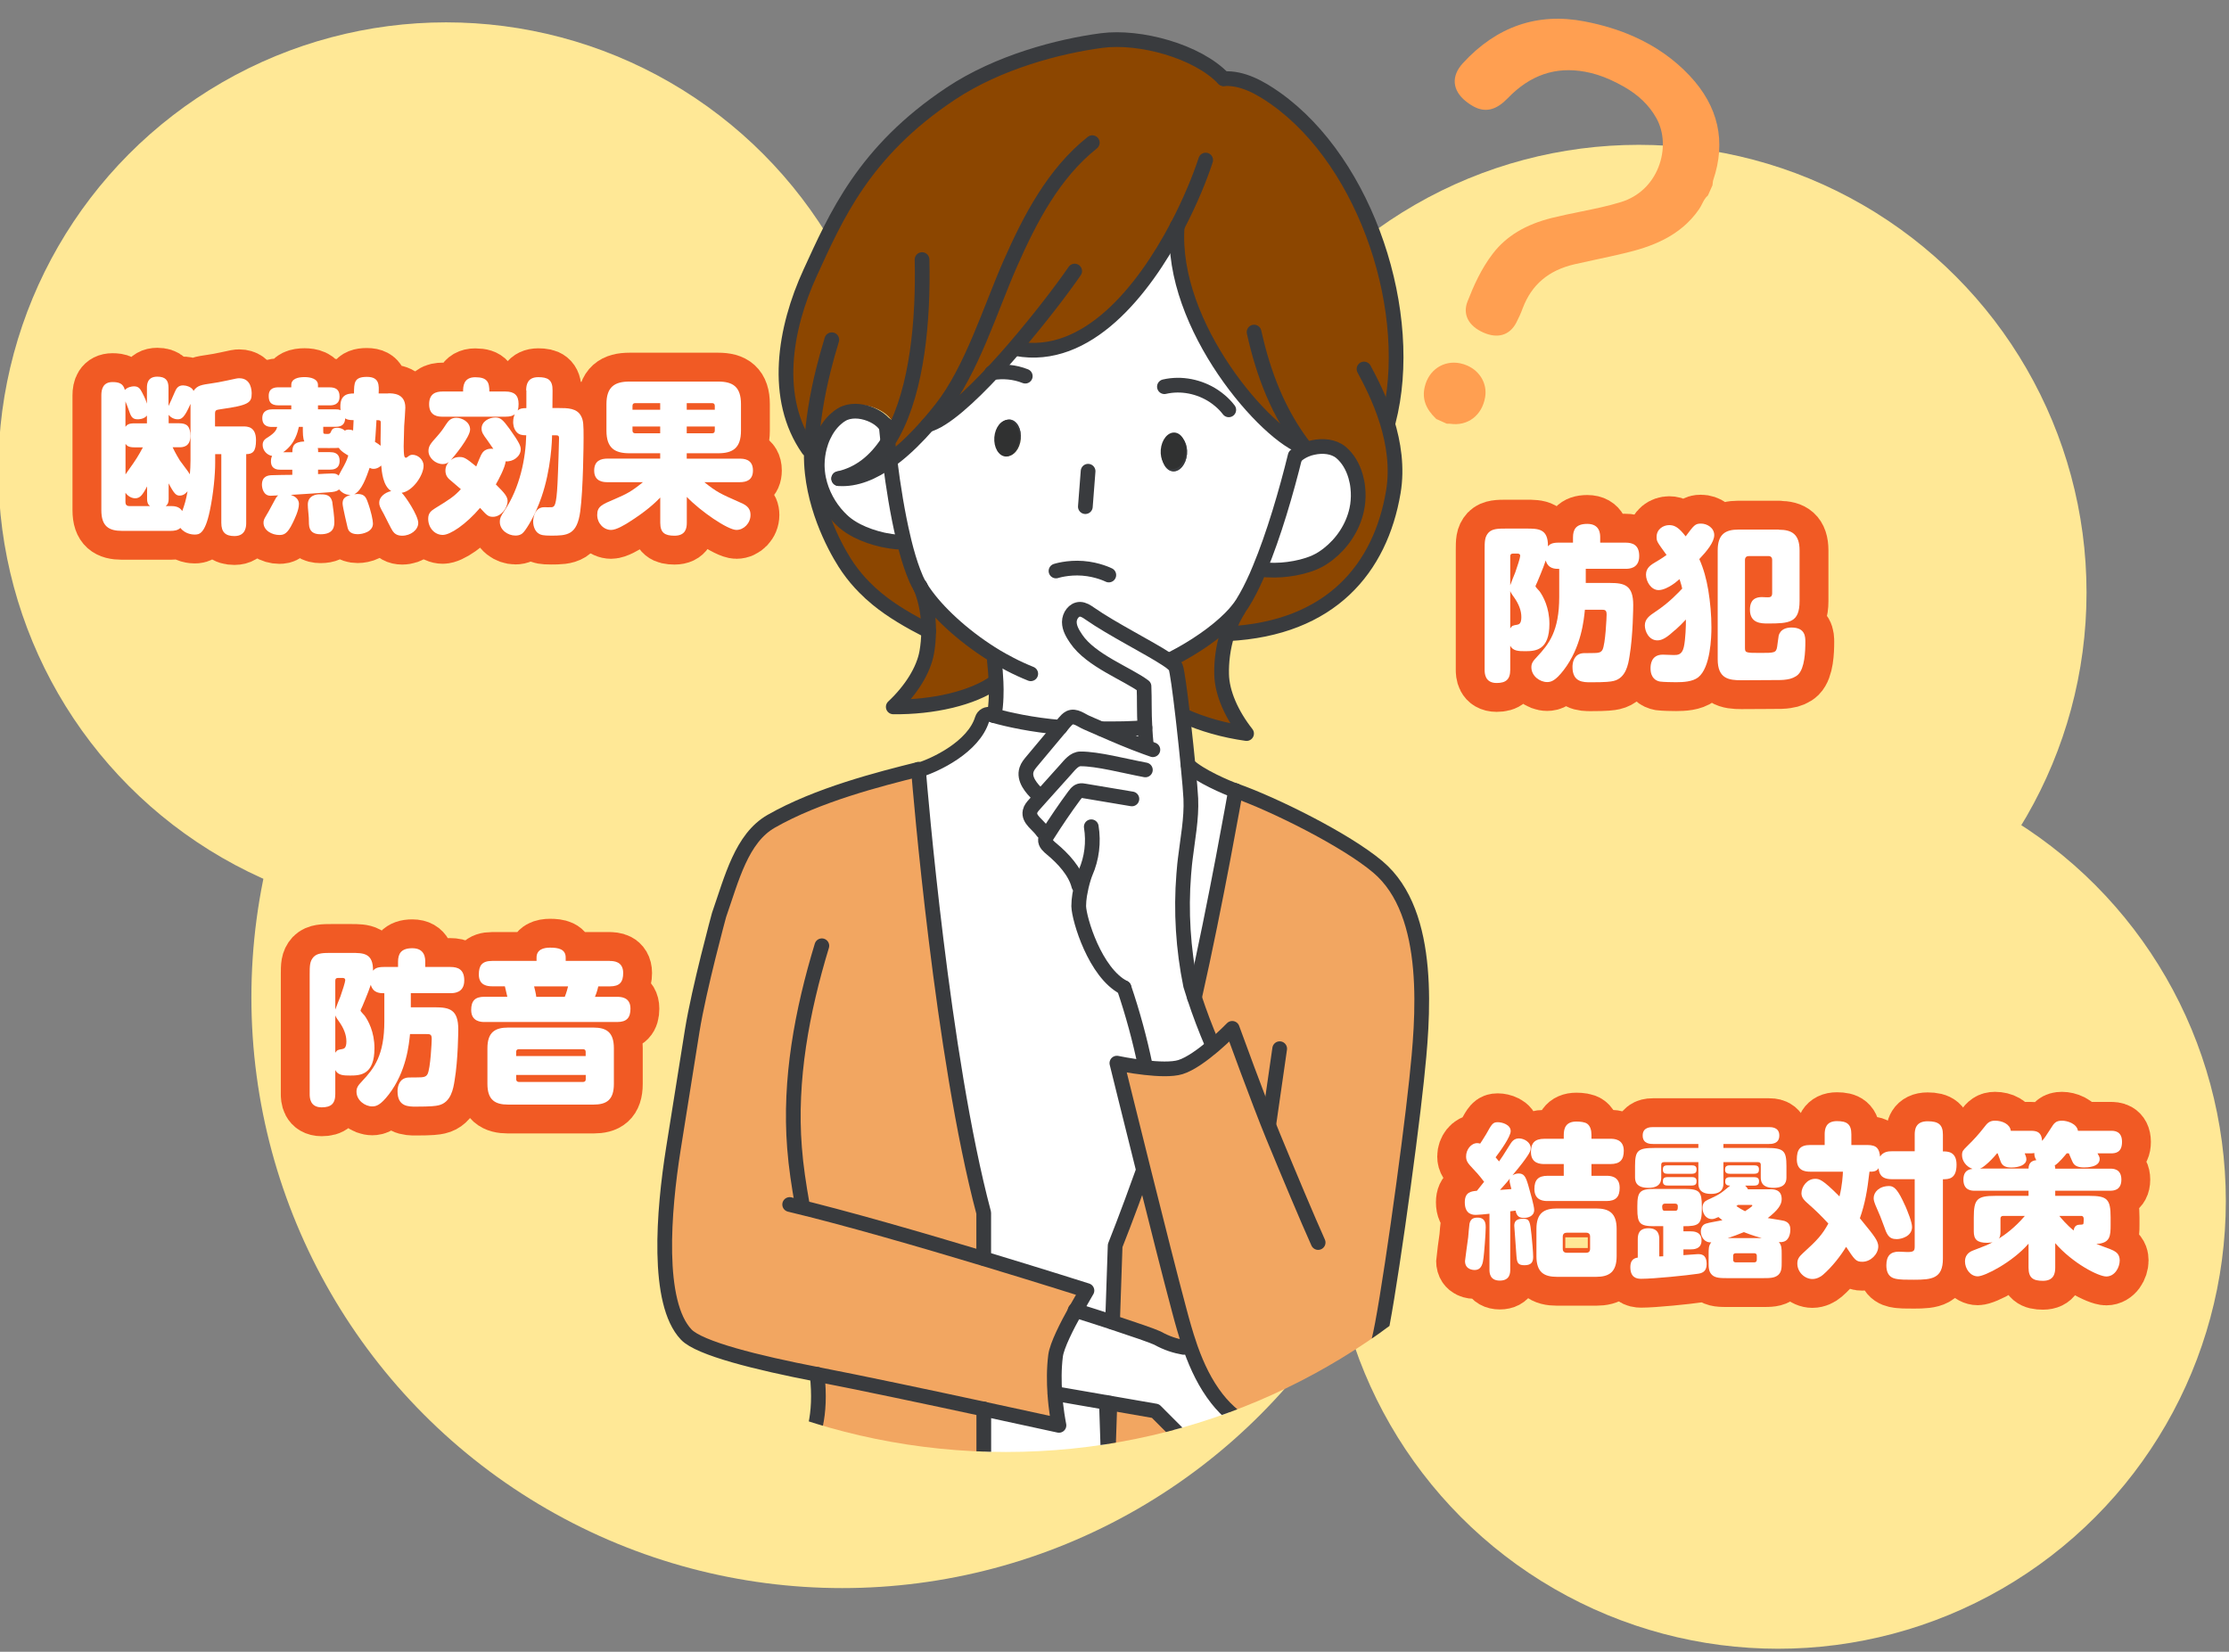 <?xml version="1.0" encoding="UTF-8"?>
<svg id="_レイヤー_2" data-name="レイヤー 2" xmlns="http://www.w3.org/2000/svg" width="309" height="229" xmlns:xlink="http://www.w3.org/1999/xlink" viewBox="0 0 309 229">
  <rect x="0" y="0" width="309" height="229" fill="#808080" stroke="none"/>
  <defs>
    <style>
      .cls-1, .cls-2, .cls-3, .cls-4, .cls-5 {
        fill: none;
      }

      .cls-2 {
        clip-path: url(#clippath-1);
      }

      .cls-6 {
        fill: #fff;
      }

      .cls-7 {
        fill: #ff9f51;
      }

      .cls-8 {
        fill: #ffe896;
      }

      .cls-9 {
        fill: #f2a661;
      }

      .cls-10 {
        fill: #8c4600;
      }

      .cls-11 {
        fill: #303131;
      }

      .cls-12 {
        fill: #393b3e;
      }

      .cls-3 {
        stroke: #393b3e;
        stroke-width: 2.04px;
      }

      .cls-3, .cls-4 {
        stroke-linecap: round;
        stroke-linejoin: round;
      }

      .cls-4 {
        stroke: #f15a24;
        stroke-width: 8px;
      }

      .cls-5 {
        clip-path: url(#clippath);
      }
    </style>
    <clipPath id="clippath">
      <rect class="cls-1" width="309" height="229"/>
    </clipPath>
    <clipPath id="clippath-1">
      <path class="cls-1" d="m186.6,8.95c-1.15-5.11-14.22-5.01-16.22-7.72q-1.82-2.47-17.28-.35c-13.73,1.88-20.88,7.34-25.29,9.46-1.51.73-16.96,8.36-20.87,17.67-33.47,13.01-57.19,45.54-57.19,83.61,0,49.53,40.15,89.68,89.68,89.68s89.68-40.15,89.68-89.68c0-33.5-15.3-87.27-42.51-102.67Z"/>
    </clipPath>
  </defs>
  <g id="_レイヤー_3" data-name="レイヤー 3">
    <g id="_レイヤー_2-2" data-name="レイヤー 2">
      <g class="cls-5">
        <g>
          <circle class="cls-8" cx="61.84" cy="65.17" r="62.07"/>
          <circle class="cls-8" cx="116.75" cy="138.27" r="81.9"/>
          <circle class="cls-8" cx="227.18" cy="82.15" r="62.07"/>
          <circle class="cls-8" cx="246.49" cy="166.51" r="62.07"/>
          <g>
            <path class="cls-7" d="m237.4,25.64c.01-.08.02-.16.03-.24.01-.15.03-.29.06-.4,1.83-5.39.73-10.27-3.28-14.53-2.13-2.26-4.71-4.07-7.68-5.39-2.05-.92-4.36-1.63-6.86-2.11-6.5-1.26-12.18.68-16.87,5.78-.81.88-1.2,1.83-1.13,2.74.07.91.59,1.79,1.51,2.53.5.4.96.69,1.4.89,1.52.68,2.92.27,4.42-1.28,3.12-3.24,6.64-4.44,10.76-3.68,1.15.21,2.28.57,3.46,1.1.61.27,1.25.6,1.9.97,2.02,1.15,3.48,2.56,4.47,4.31,1.12,1.97,1.23,4.53.31,6.86-.94,2.37-2.78,4.08-5.18,4.82-1.87.58-3.81.97-5.69,1.35-1.28.26-2.6.53-3.89.85-3.65.91-6.32,2.52-8.17,4.92-1.66,2.15-2.71,4.57-3.53,6.66-.7,1.78.12,3.39,2.17,4.3l.04.02c1.98.87,3.63.37,4.54-1.36.33-.63.64-1.31.9-2.02,1.24-3.28,3.6-5.27,7.22-6.1.98-.22,1.99-.44,2.96-.65,1.26-.27,2.57-.55,3.85-.86,3.67-.86,7.77-2.27,10.42-6.12.17-.25.3-.51.43-.76.21-.41.4-.79.73-1.08l.06-.05.64-1.43v-.05Z"/>
            <path class="cls-7" d="m203.42,50.69c-.33-.15-.68-.26-1.04-.33-2.27-.44-4.32.93-4.87,3.26-.39,1.64.11,3.05,1.57,4.44l.03.03,1.45.65h.05c.05,0,.1,0,.15,0,.1,0,.19,0,.27.01,2.43.36,4.42-1.15,4.85-3.68.31-1.83-.68-3.59-2.46-4.38Z"/>
          </g>
          <g>
            <g>
              <path class="cls-4" d="m29.83,59.12h3.89c.58,0,1.77.02,1.77,1.91,0,1.54-.44,1.93-1.36,1.93v9.52c0,.41,0,1.84-1.63,1.84-1.24,0-1.82-.53-1.82-1.84v-9.52h-.85v1.22c0,1.56-.23,4.21-.74,6.62-.69,3.31-1.52,3.31-2.12,3.31-.12,0-1.26,0-1.96-.92-.37.35-.87.41-1.38.41h-6.71c-1.82,0-2.87-.62-2.87-2.87v-15.94c0-.85.25-1.82,1.54-1.82.83,0,1.5.16,1.72,1.1.34-.39.94-.51,1.26-.51.67,0,.87.37,1.13.85.44.83.58,1.26.67,1.56v-2.21c0-.37,0-1.54,1.43-1.54,1.15,0,1.56.51,1.56,1.54v2.53c.34-.71.39-.83.85-1.89.23-.55.48-.97,1.17-.97.37,0,1.2.18,1.45.76.53-.76,1.06-.83,2.62-1.06.46-.07,1.06-.16,2-.37,1.38-.3,1.45-.32,1.72-.32,1.68,0,1.72,1.75,1.72,2.14,0,1.24-.41,1.61-4.21,2.14-.78.12-.87.12-.87.71v1.66Zm-9.45-1.52c-.41.53-1.17.53-1.29.53-.67,0-.9-.3-1.15-1.03-.28-.78-.3-.85-.55-1.45v3.52c.23-.28.41-.48,1.26-.48h1.72v-1.08Zm-1.72,4.42c-.85,0-1.04-.21-1.26-.48v4.23c.16-.25.94-1.33,1.08-1.54.76-1.1,1.15-1.89,1.33-2.21h-1.15Zm1.72,5.43c-.62,1.2-.99,1.63-1.63,1.63-.12,0-.8,0-1.36-.76v1.31c0,.32.18.53.53.53h2.88c-.34-.25-.41-.6-.41-.97v-1.75Zm3.27,2.71c.46,0,1.2.02,1.61.69.3-.78.53-1.54.74-2.74-.28.35-.64.6-1.1.6s-.76-.23-1.52-1.7v2.18c0,.37-.07.71-.41.97h.69Zm2.76-14.17c-.85,1.96-1.26,2.14-1.77,2.14-.14,0-.8-.02-1.26-.62v1.17h1.45c1.1,0,1.56.44,1.56,1.77,0,1.56-1.13,1.56-1.56,1.56h-.9c.41.87.9,1.66,1.01,1.84.18.28,1.22,1.59,1.38,1.91.05-.6.09-1.2.09-1.91v-7.86Z"/>
              <path class="cls-4" d="m53.82,54.53c.67,0,2.37,0,2.37,1.98,0,.37-.12,2.05-.16,2.55-.02.34-.07,2.39-.07,2.81,0,.25.02,1.15.09,1.38.02.07.09.21.21.21.09,0,.21-.07.39-.23.23-.18.46-.18.55-.18.69,0,1.52.62,1.52,1.52,0,1.31-1.5,3.54-3.04,3.75.46.39,2.3,3.13,2.3,4.18,0,.97-1.06,1.77-2.23,1.77-.69,0-1.06-.28-1.31-.64-.21-.3-1.01-1.93-1.2-2.3-.6-1.08-.67-1.24-.67-1.66,0-.74.74-1.38,1.66-1.59-1.15-.71-1.31-2.71-1.38-3.54-.14.12-.51.46-1.08.46-.23,0-.39-.07-.53-.14-.44,1.26-1.1,3.2-2.14,3.66,1.36-.18,1.59.37,1.82.94.55,1.47.78,2.71.78,3.13,0,1.15-1.45,1.47-2.12,1.47-1.1,0-1.31-.6-1.38-.85-.02-.07-.71-2.97-.71-3.38,0-.62.21-.94,1.1-1.22-.41.02-1.06-.12-1.59-.76-.16.16-.41.3-1.01.37-.92.09-4.74.34-5.68.39.25.09,1.13.37,1.13,1.26s-.64,2.16-.87,2.64c-.74,1.54-1.24,1.66-1.86,1.66-.97,0-2.18-.6-2.18-1.7,0-.32.09-.53.34-.94.28-.46.41-.69,1.1-1.98.35-.67.41-.71.6-.87-.14,0-.9.05-1.06.05-1.06,0-1.2-1.2-1.2-1.52,0-1.24.92-1.31,1.36-1.33.16-.02,2.51-.05,2.85-.05v-.71h-1.63c-.34,0-1.36,0-1.33-1.22,0-.09,0-.39.16-.69-.69-.11-1.31-.74-1.31-1.52,0-.62.37-.85.78-1.1.9-.58,1.13-.99,1.24-1.4h-.74c-.39,0-1.33-.05-1.33-1.22s1.04-1.22,1.38-1.22h2.64v-.55h-1.75c-1.2,0-1.38-.6-1.38-1.33,0-1.13.92-1.17,1.38-1.17h1.75v-.32c0-.87.92-1.1,1.84-1.1.83,0,1.86.23,1.86,1.1v.32h1.59c.83,0,1.4.28,1.4,1.26,0,1.15-.85,1.24-1.4,1.24h-1.59v.55h2.39c.44,0,.6.05.74.12-.23-2.16.94-2.32,1.86-2.32.02-1.49.02-2.3,1.79-2.3s1.68,1.17,1.63,2.3h1.31Zm-13.29,8.16c0-.83.16-1.42,1.66-1.49-.21-.46-.21-1.1-.21-2.02h-.55c-.14.6-.48,2.35-2.18,3.52h1.29Zm5.54,6.97c.09.51.28,2.09.28,2.62,0,.6,0,1.79-1.91,1.79-.97,0-1.56-.37-1.61-1.4-.02-.92-.02-1.01-.07-1.45-.07-.76-.09-.97-.09-1.26,0-1.29,1.22-1.43,1.59-1.43.83,0,1.59,0,1.82,1.13Zm-.32-6.97c.35,0,1.33,0,1.33,1.2s-.99,1.22-1.33,1.22h-1.66v.62c.21-.02,1.61-.09,1.93-.09.53,0,.71.09.92.3.11-.23.62-1.15.74-1.36.39-.74.48-1.03.6-1.43-.16-.09-1.03-.57-1.31-1.06-.32.05-2.41.02-2.92.02.05.16.05.21.05.57h1.66Zm-.94-2.9c0,.37.05.37.55.37.18,0,.37,0,.46-.18.21-.46.3-.67.94-.67.09,0,.6,0,1.04.39.12-.07.25-.14.55-.14.23,0,.41.05.6.12.02-.28.02-.53.07-1.43-.78,0-.99-.14-1.17-.25-.05,1.1-.83,1.17-1.36,1.17h-1.68v.62Zm7.96,2c-.02-.39-.02-.85,0-1.63,0-.44.02-1.1.02-1.54,0-.35-.14-.37-.6-.37-.02.14-.11,2.18-.21,3.01.32.18.53.34.78.53Z"/>
              <path class="cls-4" d="m70.36,69.49c0,.92-.9,2.16-2.02,2.16-.67,0-.87-.23-1.79-1.24-1.96,2.3-4.14,3.75-5.17,3.75-1.17,0-2.02-1.03-2.02-2.23,0-.76.34-1.08.97-1.47,2.02-1.24,2.62-1.63,3.56-2.64-.25-.23-1.38-1.17-1.61-1.38-.48-.44-.53-.9-.53-1.2,0-.64.3-.99.48-1.2-.18.14-.44.3-.85.3-.99,0-1.98-.85-1.98-1.82,0-.67.3-1.04,1.17-2,.55-.64.71-.83,1.26-1.68.34-.51.67-.92,1.43-.92.8,0,1.91.58,1.91,1.63s-2.25,3.77-2.69,4.25c.25-.21.62-.44,1.24-.44.55,0,.83.09,2.3,1.31.69-1.7.76-1.84,1.06-2.12.16-.14.55-.41,1.31-.32-.09-.14-.25-.37-.83-1.2-.58-.78-.8-1.1-.8-1.61,0-1.01,1.06-1.54,1.91-1.54.71,0,1.04.3,1.98,1.59,1.33,1.86,1.54,2.37,1.54,2.81,0,1.01-1.08,1.77-2.09,1.68-.09.87-.94,2.46-1.36,3.2,1.22,1.2,1.63,1.7,1.63,2.32Zm2.58-15.36c0-.85.23-1.84,1.68-1.84,1.29,0,2,.34,1.98,1.84l-.02,2.44h.9c1.17,0,2.51,0,3.08,1.13.32.62.34,1.15.34,3.04,0,.74-.05,7.11-.46,10.14-.44,3.33-1.84,3.38-4.05,3.38-1.06,0-1.43-.09-1.7-.28-.44-.25-.78-.9-.78-1.68,0-.51.23-1.98,1.52-1.98.16,0,.92.02,1.06,0,.37-.07.64-.12.8-3.33.09-1.72.21-5.96.21-6.25,0-.39-.18-.39-.58-.39h-.39c0,.62-.12,4.69-1.47,8.58-.85,2.48-2,4.3-2.44,4.81-.23.28-.55.51-1.17.51-1.03,0-2.16-.76-2.16-1.89,0-.53.18-.87.62-1.52,2.18-3.24,2.97-7.33,3.04-10.49-.69,0-.99-.12-1.26-.37-.55-.53-.55-1.33-.55-1.47,0-.55.14-.87.21-1.08-.23.21-.58.34-1.29.34h-8.71c-.51,0-1.86-.02-1.86-1.72,0-1.49.94-1.77,1.86-1.77h2.85c0-.62,0-1.98,1.68-1.98s1.96.69,1.96,1.98h2.23c1.22,0,1.82.51,1.82,1.72,0,.3-.02.6-.12.9.28-.25.6-.32,1.2-.32v-2.44Z"/>
              <path class="cls-4" d="m95.2,63.59h7.34c.51,0,1.84.02,1.84,1.63,0,1.31-.85,1.63-1.84,1.63h-4.9c1.75,1.4,2.3,1.63,4.74,2.71.9.39,1.66.71,1.66,1.84s-.92,2.07-1.95,2.07c-1.2,0-4.97-2.58-6.88-4.58v3.59c0,.71-.14,1.79-1.7,1.79-1.33,0-1.98-.39-1.98-1.79v-3.5c-.74.76-1.96,1.91-4.37,3.43-.51.32-1.7,1.06-2.44,1.06-1.04,0-1.93-.92-1.93-2.09s.64-1.43,2.48-2.21c1.59-.69,2.21-.99,3.86-2.32h-4.9c-.55,0-1.86-.05-1.86-1.61,0-1.38.94-1.66,1.86-1.66h7.29v-.74h-4.25c-2.02,0-3.2-.69-3.2-3.13v-3.68c0-2.39,1.13-3.13,3.2-3.13h12.28c2.07,0,3.17.74,3.17,3.13v3.68c0,2.44-1.17,3.13-3.17,3.13h-4.35v.74Zm-3.68-6.78v-.92h-3.47c-.23,0-.37.11-.37.37v.55h3.84Zm0,2.32h-3.84v.57c0,.25.14.37.37.37h3.47v-.94Zm3.68-2.32h3.89v-.55c0-.25-.14-.37-.37-.37h-3.52v.92Zm0,2.32v.94h3.52c.21,0,.37-.09.37-.37v-.57h-3.89Z"/>
            </g>
            <g>
              <path class="cls-6" d="m29.83,59.12h3.89c.58,0,1.77.02,1.77,1.91,0,1.54-.44,1.93-1.36,1.93v9.52c0,.41,0,1.84-1.63,1.84-1.24,0-1.82-.53-1.82-1.84v-9.52h-.85v1.22c0,1.56-.23,4.21-.74,6.62-.69,3.31-1.52,3.31-2.12,3.31-.12,0-1.26,0-1.96-.92-.37.35-.87.41-1.38.41h-6.71c-1.82,0-2.87-.62-2.87-2.87v-15.94c0-.85.25-1.82,1.54-1.82.83,0,1.5.16,1.72,1.1.34-.39.94-.51,1.26-.51.67,0,.87.37,1.13.85.44.83.58,1.26.67,1.56v-2.21c0-.37,0-1.54,1.43-1.54,1.15,0,1.56.51,1.56,1.54v2.53c.34-.71.39-.83.85-1.89.23-.55.48-.97,1.17-.97.37,0,1.2.18,1.45.76.53-.76,1.06-.83,2.62-1.06.46-.07,1.06-.16,2-.37,1.38-.3,1.45-.32,1.72-.32,1.68,0,1.72,1.75,1.72,2.14,0,1.24-.41,1.61-4.21,2.14-.78.12-.87.12-.87.71v1.66Zm-9.45-1.52c-.41.53-1.17.53-1.29.53-.67,0-.9-.3-1.15-1.03-.28-.78-.3-.85-.55-1.45v3.52c.23-.28.41-.48,1.26-.48h1.72v-1.08Zm-1.72,4.42c-.85,0-1.04-.21-1.26-.48v4.23c.16-.25.94-1.33,1.08-1.54.76-1.1,1.15-1.89,1.33-2.21h-1.15Zm1.72,5.43c-.62,1.2-.99,1.63-1.63,1.63-.12,0-.8,0-1.36-.76v1.31c0,.32.18.53.53.53h2.88c-.34-.25-.41-.6-.41-.97v-1.75Zm3.27,2.71c.46,0,1.2.02,1.61.69.3-.78.53-1.54.74-2.74-.28.35-.64.6-1.1.6s-.76-.23-1.52-1.7v2.18c0,.37-.07.71-.41.97h.69Zm2.76-14.17c-.85,1.96-1.26,2.14-1.77,2.14-.14,0-.8-.02-1.26-.62v1.17h1.45c1.1,0,1.56.44,1.56,1.77,0,1.56-1.13,1.56-1.56,1.56h-.9c.41.87.9,1.66,1.01,1.84.18.28,1.22,1.59,1.38,1.91.05-.6.09-1.2.09-1.91v-7.86Z"/>
              <path class="cls-6" d="m53.82,54.53c.67,0,2.37,0,2.37,1.98,0,.37-.12,2.05-.16,2.55-.02.34-.07,2.39-.07,2.81,0,.25.02,1.15.09,1.38.02.07.09.21.21.21.09,0,.21-.07.39-.23.23-.18.46-.18.55-.18.69,0,1.52.62,1.52,1.52,0,1.31-1.5,3.54-3.04,3.75.46.39,2.3,3.13,2.3,4.18,0,.97-1.06,1.77-2.23,1.77-.69,0-1.06-.28-1.31-.64-.21-.3-1.01-1.93-1.2-2.3-.6-1.08-.67-1.24-.67-1.66,0-.74.74-1.38,1.66-1.59-1.15-.71-1.31-2.71-1.38-3.54-.14.12-.51.46-1.08.46-.23,0-.39-.07-.53-.14-.44,1.26-1.1,3.2-2.14,3.66,1.36-.18,1.59.37,1.82.94.55,1.47.78,2.71.78,3.13,0,1.15-1.45,1.47-2.12,1.47-1.1,0-1.31-.6-1.38-.85-.02-.07-.71-2.97-.71-3.38,0-.62.21-.94,1.1-1.22-.41.02-1.06-.12-1.59-.76-.16.16-.41.3-1.01.37-.92.09-4.74.34-5.68.39.25.09,1.13.37,1.13,1.26s-.64,2.16-.87,2.64c-.74,1.54-1.24,1.66-1.86,1.66-.97,0-2.18-.6-2.18-1.7,0-.32.09-.53.34-.94.28-.46.41-.69,1.1-1.98.35-.67.41-.71.6-.87-.14,0-.9.05-1.06.05-1.06,0-1.2-1.2-1.2-1.52,0-1.24.92-1.31,1.36-1.33.16-.02,2.51-.05,2.85-.05v-.71h-1.63c-.34,0-1.36,0-1.33-1.22,0-.09,0-.39.16-.69-.69-.11-1.31-.74-1.31-1.52,0-.62.37-.85.78-1.1.9-.58,1.13-.99,1.24-1.4h-.74c-.39,0-1.33-.05-1.33-1.22s1.04-1.22,1.38-1.22h2.64v-.55h-1.75c-1.2,0-1.38-.6-1.38-1.33,0-1.13.92-1.17,1.38-1.17h1.75v-.32c0-.87.92-1.1,1.84-1.1.83,0,1.86.23,1.86,1.1v.32h1.59c.83,0,1.4.28,1.4,1.26,0,1.15-.85,1.24-1.4,1.24h-1.59v.55h2.39c.44,0,.6.05.74.12-.23-2.16.94-2.32,1.86-2.32.02-1.49.02-2.3,1.79-2.3s1.68,1.17,1.63,2.3h1.31Zm-13.29,8.16c0-.83.16-1.42,1.66-1.49-.21-.46-.21-1.1-.21-2.02h-.55c-.14.6-.48,2.35-2.18,3.52h1.29Zm5.54,6.97c.09.51.28,2.09.28,2.62,0,.6,0,1.79-1.91,1.79-.97,0-1.56-.37-1.61-1.4-.02-.92-.02-1.01-.07-1.45-.07-.76-.09-.97-.09-1.26,0-1.29,1.22-1.43,1.59-1.43.83,0,1.59,0,1.82,1.13Zm-.32-6.97c.35,0,1.33,0,1.33,1.2s-.99,1.22-1.33,1.22h-1.66v.62c.21-.02,1.61-.09,1.93-.09.53,0,.71.09.92.3.11-.23.62-1.15.74-1.36.39-.74.48-1.03.6-1.43-.16-.09-1.03-.57-1.31-1.06-.32.05-2.41.02-2.92.02.05.16.05.21.05.57h1.66Zm-.94-2.9c0,.37.05.37.55.37.18,0,.37,0,.46-.18.21-.46.3-.67.94-.67.09,0,.6,0,1.04.39.12-.07.25-.14.55-.14.23,0,.41.05.6.12.02-.28.02-.53.07-1.43-.78,0-.99-.14-1.17-.25-.05,1.1-.83,1.17-1.36,1.17h-1.68v.62Zm7.96,2c-.02-.39-.02-.85,0-1.63,0-.44.02-1.1.02-1.54,0-.35-.14-.37-.6-.37-.02.14-.11,2.18-.21,3.01.32.18.53.34.78.53Z"/>
              <path class="cls-6" d="m70.36,69.49c0,.92-.9,2.16-2.02,2.16-.67,0-.87-.23-1.79-1.24-1.96,2.3-4.14,3.75-5.17,3.75-1.17,0-2.02-1.03-2.02-2.23,0-.76.34-1.08.97-1.47,2.02-1.24,2.62-1.63,3.56-2.64-.25-.23-1.38-1.17-1.61-1.38-.48-.44-.53-.9-.53-1.2,0-.64.3-.99.48-1.2-.18.14-.44.3-.85.3-.99,0-1.98-.85-1.98-1.82,0-.67.3-1.04,1.17-2,.55-.64.71-.83,1.26-1.68.34-.51.67-.92,1.43-.92.8,0,1.91.58,1.91,1.63s-2.25,3.77-2.69,4.25c.25-.21.62-.44,1.24-.44.55,0,.83.09,2.3,1.31.69-1.7.76-1.84,1.06-2.12.16-.14.55-.41,1.31-.32-.09-.14-.25-.37-.83-1.2-.58-.78-.8-1.1-.8-1.61,0-1.01,1.06-1.54,1.91-1.54.71,0,1.04.3,1.98,1.59,1.33,1.86,1.54,2.37,1.54,2.81,0,1.01-1.08,1.77-2.09,1.68-.09.87-.94,2.46-1.36,3.2,1.22,1.2,1.63,1.7,1.63,2.32Zm2.58-15.36c0-.85.23-1.84,1.68-1.84,1.29,0,2,.34,1.98,1.84l-.02,2.44h.9c1.17,0,2.51,0,3.08,1.13.32.62.34,1.15.34,3.04,0,.74-.05,7.11-.46,10.14-.44,3.33-1.84,3.38-4.05,3.38-1.06,0-1.43-.09-1.7-.28-.44-.25-.78-.9-.78-1.68,0-.51.23-1.98,1.52-1.98.16,0,.92.02,1.06,0,.37-.07.64-.12.8-3.33.09-1.72.21-5.96.21-6.25,0-.39-.18-.39-.58-.39h-.39c0,.62-.12,4.69-1.47,8.58-.85,2.48-2,4.3-2.44,4.81-.23.28-.55.51-1.17.51-1.03,0-2.16-.76-2.16-1.89,0-.53.18-.87.62-1.52,2.18-3.24,2.97-7.33,3.04-10.49-.69,0-.99-.12-1.26-.37-.55-.53-.55-1.33-.55-1.47,0-.55.14-.87.21-1.08-.23.21-.58.34-1.29.34h-8.71c-.51,0-1.86-.02-1.86-1.72,0-1.49.94-1.77,1.86-1.77h2.85c0-.62,0-1.98,1.68-1.98s1.96.69,1.96,1.98h2.23c1.22,0,1.82.51,1.82,1.72,0,.3-.02.6-.12.9.28-.25.6-.32,1.2-.32v-2.44Z"/>
              <path class="cls-6" d="m95.2,63.59h7.34c.51,0,1.84.02,1.84,1.63,0,1.31-.85,1.63-1.84,1.63h-4.9c1.75,1.4,2.3,1.63,4.74,2.71.9.39,1.66.71,1.66,1.84s-.92,2.07-1.95,2.07c-1.2,0-4.97-2.58-6.88-4.58v3.59c0,.71-.14,1.79-1.7,1.79-1.33,0-1.98-.39-1.98-1.79v-3.5c-.74.76-1.96,1.91-4.37,3.43-.51.32-1.7,1.06-2.44,1.06-1.04,0-1.93-.92-1.93-2.09s.64-1.43,2.48-2.21c1.59-.69,2.21-.99,3.86-2.32h-4.9c-.55,0-1.86-.05-1.86-1.61,0-1.38.94-1.66,1.86-1.66h7.29v-.74h-4.25c-2.02,0-3.2-.69-3.2-3.13v-3.68c0-2.39,1.13-3.13,3.2-3.13h12.28c2.07,0,3.17.74,3.17,3.13v3.68c0,2.44-1.17,3.13-3.17,3.13h-4.35v.74Zm-3.68-6.78v-.92h-3.47c-.23,0-.37.11-.37.37v.55h3.84Zm0,2.32h-3.84v.57c0,.25.14.37.37.37h3.47v-.94Zm3.68-2.32h3.89v-.55c0-.25-.14-.37-.37-.37h-3.52v.92Zm0,2.32v.94h3.52c.21,0,.37-.09.37-.37v-.57h-3.89Z"/>
            </g>
          </g>
          <g>
            <g>
              <path class="cls-4" d="m205.75,163.86c-.67-.9-1.31-1.59-1.45-1.72-.78-.83-1.06-1.13-1.06-1.82,0-.92.67-1.84,1.56-1.84.18,0,.3.05.39.07.02-.02.53-.8.83-1.31.78-1.4.92-1.66,1.61-1.66.58,0,1.79.32,1.79,1.24,0,.78-1.45,2.78-2.09,3.63.07.09.41.48.48.57.09-.14.23-.32.53-.78l1.03-1.63c.23-.37.55-.78,1.2-.78.74,0,1.63.55,1.63,1.33,0,.39-.18.67-.37.97-.44.67-.85,1.24-2.16,2.81.28-.16.55-.25.85-.25.76,0,.99.46,1.33,1.61.28.99.83,2.88.83,3.45,0,.9-.92,1.1-1.43,1.1-.55,0-.99-.16-1.15-1.01-.34.05-.53.07-.74.09v8.07c0,.46-.02,1.54-1.45,1.54s-1.43-1.15-1.43-1.54v-7.73c-.62.07-1.56.16-1.86.16-.41,0-1.56-.02-1.56-1.75,0-1.43.9-1.52,1.68-1.59l.99-1.24Zm.21,6.28c0,.97-.23,3.7-.3,4.21-.09.74-.23,1.72-1.24,1.72-.11,0-1.33,0-1.33-1.24,0-.12.37-2.78.44-3.29.02-.3.14-1.61.18-1.88.16-.74.62-.85,1.15-.85,1.1,0,1.1.97,1.1,1.33Zm2-5.17c.37-.02.78-.05,1.56-.12-.25-.99-.3-1.08-.21-1.45-.67.83-1.1,1.26-1.36,1.56Zm4.35,6.25c.07.69.23,2.37.23,3.04,0,.74-.28,1.15-1.22,1.15s-1.03-.41-1.1-1.31c-.02-.44-.3-4.12-.3-4.16,0-.97.8-.97,1.29-.97.85,0,.9.41,1.1,2.25Zm10.95-13.34c.41,0,1.84,0,1.84,1.66,0,1.24-.51,1.84-1.84,1.84h-2.64v1.63h2.07c.44,0,1.84,0,1.84,1.66,0,1.24-.51,1.84-1.84,1.84h-8.14c-.44,0-1.84,0-1.84-1.66,0-1.26.51-1.84,1.84-1.84h2.23v-1.63h-2.69c-.44,0-1.86,0-1.86-1.66,0-1.24.51-1.84,1.86-1.84h2.69v-.53c0-.92.28-1.86,1.75-1.86.55,0,1.2.07,1.52.32.39.3.57.85.57,1.54v.53h2.64Zm.85,16.26c0,2.25-1.06,2.88-2.87,2.88h-5.38c-1.82,0-2.87-.62-2.87-2.88v-3.75c0-2.23,1.06-2.85,2.87-2.85h5.38c1.82,0,2.87.62,2.87,2.85v3.75Zm-3.68-2.69c0-.37-.18-.55-.55-.55h-2.69c-.34,0-.55.18-.55.55v1.68c0,.37.21.55.55.55h2.69c.37,0,.55-.18.55-.55v-1.68Z"/>
              <path class="cls-4" d="m229.37,170c-2.05,0-2.39-.37-2.39-2.39v-.39c0-2.02.35-2.39,2.39-2.39h4.16c2.05,0,2.39.37,2.39,2.39v.39c0,2.18-.46,2.39-2.55,2.39v.71h.99c.34,0,1.52,0,1.52,1.26s-1.2,1.24-1.52,1.24h-.99v.8c.23-.02,1.86-.14,1.98-.14.44,0,1.24,0,1.24,1.4,0,1.08-.71,1.26-1.27,1.33-1.4.21-6.02.69-7.82.69-.71,0-1.49-.23-1.49-1.63,0-.8.34-1.22,1.03-1.31v-2.51c0-.67.11-1.56,1.49-1.56,1.49,0,1.49,1.13,1.49,1.56v2.35l.55-.02v-4.18h-1.22Zm15.54-10.85c2.35,0,2.74.37,2.74,2.51v1.52c0,.44,0,1.5-1.77,1.5s-1.79-1.04-1.79-1.5v-1.72c0-.23-.14-.34-.37-.34h-4.81v2.9c0,.41,0,1.5-1.72,1.5s-1.75-1.06-1.75-1.5v-2.9h-4.81c-.21,0-.34.12-.34.34v1.72c0,.44,0,1.5-1.79,1.5s-1.84-1.01-1.84-1.5v-1.52c0-2.14.37-2.51,2.71-2.51h6.07v-.55h-6.25c-.39,0-1.47,0-1.47-1.17s1.08-1.17,1.47-1.17h16c.39,0,1.47,0,1.47,1.17s-1.08,1.17-1.47,1.17h-6.28v.55h6Zm-12.69,8.71c.37,0,.37-.23.37-.64,0-.21-.11-.35-.37-.35h-1.43c-.23,0-.34.14-.37.35.02.41.02.64.37.64h1.43Zm2.3-6.3c.37,0,.67.09.67.55,0,.34-.07.62-.67.62h-3.36c-.32,0-.64-.07-.64-.55,0-.34.05-.62.64-.62h3.36Zm-.02,1.63c.32,0,.69.05.69.55,0,.37-.09.62-.69.62h-3.29c-.28,0-.69-.02-.69-.55,0-.37.07-.62.69-.62h3.29Zm10.81,1.68c.55,0,1.68,0,1.68,1.38,0,.8-.57,1.56-1.93,2.62.35.07,1.95.3,2.28.39.55.18.85.51.85,1.22,0,.41-.12,1.43-.92,1.66-.3.09-.53.07-.67.05.39.46.39.92.39,1.72v1.03c0,.78,0,1.38-.48,1.82-.53.44-1.15.44-2.32.44h-4.53c-1.13,0-1.84,0-2.32-.44-.48-.46-.48-1.01-.48-1.82v-1.03c0-.83,0-1.22.37-1.68-.92.09-1.45-.74-1.45-1.5,0-.71.44-1.01.67-1.08.34-.14,2-.41,2.32-.48-.34-.28-.44-.34-.55-.44-.37.16-.62.28-.9.28-.9,0-1.31-.85-1.31-1.56,0-.67.35-.94.71-1.1,1.54-.71,1.7-.78,3.13-1.98-.28,0-.69-.02-.69-.55,0-.37.09-.62.69-.62h3.31c.3,0,.69.05.69.55,0,.37-.11.62-.69.62h-1.24c.16.16.28.28.39.51h3.01Zm-2.14-3.31c.37,0,.67.09.67.55,0,.34-.07.62-.67.62h-3.36c-.32,0-.67-.07-.67-.55,0-.34.07-.62.67-.62h3.36Zm1.06,10.09c-.25-.07-1.4-.39-2.48-.83-.99.41-1.4.55-2.25.83h4.74Zm-.69,2.44c0-.21-.12-.34-.34-.34h-2.6c-.23,0-.34.14-.34.34v.55c0,.23.11.37.34.37h2.6c.23,0,.34-.14.34-.37v-.55Zm-2.62-7.04c-.11.09-.14.12-.21.16.46.32.74.48,1.2.71.21-.14,1.01-.64,1.01-.78,0-.09-.07-.09-.11-.09h-1.89Z"/>
              <path class="cls-4" d="m265.43,159.63v-2.32c0-.71.12-1.86,1.79-1.86,1.52,0,2.12.48,2.12,1.86v2.32c.64,0,1.89,0,1.89,1.84,0,1.98-1.08,2.02-1.89,2.02v11.01c0,2.76-1.54,2.92-4,2.92-1.49,0-1.72-.02-1.98-.05-.71-.07-1.86-.18-1.86-1.95,0-1.33.6-1.89,1.72-1.89.18,0,1.04.05,1.2.05.87,0,1.01-.16,1.01-.76v-9.34h-3.17c-1.54,0-1.75-.8-1.84-1.52-.3.48-.78.48-1.26.48-.3,2.64-.62,4.44-1.33,6.46,1.31,1.59,1.72,2.12,2.09,2.67.25.39.46.78.46,1.24,0,1.04-1.03,2.12-2.21,2.12-.9,0-1.06-.28-2.25-2.07-.69,1.15-1.89,2.74-3.22,3.89-.32.28-.87.57-1.45.57-1.06,0-2.09-.94-2.09-2.14,0-.6.21-.92.76-1.43,2.05-1.86,2.67-2.55,3.54-4.12-.97-1.06-1.93-1.98-2.69-2.64-.6-.53-1.04-.92-1.04-1.56,0-.9.78-2,1.89-2,.57,0,1.01.05,3.38,2.44.39-1.52.46-2.97.48-3.43h-4.53c-.76,0-1.86-.16-1.86-1.7,0-1.33.41-2,1.86-2h2v-1.47c0-.76.16-1.84,1.7-1.84,1.36,0,2,.39,2,1.84v1.47h2.21c1.38,0,1.66.58,1.77,1.61.44-.71,1.2-.74,1.63-.74h3.17Zm-1.31,7.54c.32.76.94,2.25.94,2.94,0,1.29-1.47,1.68-2.12,1.68-1.15,0-1.38-.67-1.82-1.93-.39-1.1-.44-1.17-1.15-2.83-.11-.28-.23-.6-.23-.92,0-.83.76-1.68,2.16-1.68.69,0,1.22.51,2.21,2.74Z"/>
              <path class="cls-4" d="m286.5,159.9c-.25.3-1.06,1.31-1.66,1.68.07.21.07.23.07.44h7.61c.39,0,1.56,0,1.56,1.52s-1.15,1.54-1.56,1.54h-7.61v.71h4.67c2.55,0,3.01.44,3.01,3.01v.97c0,1.61-.05,2.58-1.98,2.69,2.07.76,2.3.85,2.64,1.08.53.34.6.9.6,1.2,0,.99-.69,2.23-1.86,2.23-1.08,0-4.65-1.82-7.08-4.62v3.38c0,.76-.16,1.84-1.7,1.84-1.36,0-2-.39-2-1.84v-3.31c-2.25,2.58-6.07,4.53-7.04,4.53-1.03,0-1.77-1.06-1.77-2.07,0-.71.37-1.24,1.13-1.52,1.79-.69,2-.76,2.69-1.13-.16.02-.37.07-.74.07-1.4,0-1.86-.46-1.86-1.59v-1.91c0-2.55.44-3.01,2.99-3.01h4.6v-.71h-7.47c-.37,0-1.56,0-1.56-1.54,0-.76.28-1.4,1.26-1.49-.92-.32-1.45-1.15-1.45-1.89,0-.58.14-.69.74-1.29q1.27-1.22,2.32-2.58c.46-.62.78-.92,1.52-.92,1.01,0,2.07.48,2.18,1.4h2.78c.9,0,1.49.23,1.56,1.4.41-.48.48-.62,1.2-1.72.46-.74.69-1.08,1.56-1.08.74,0,2.05.41,2.21,1.4h4.55c.46,0,1.56,0,1.56,1.54s-.99,1.59-1.56,1.59h-1.84c.25.44.3.55.3.78,0,1.15-1.77,1.17-2.18,1.17-.99,0-1.31-.34-1.47-.57-.11-.14-.48-1.06-.62-1.38h-.3Zm-5.82,0c.14.34.23.57.23.83,0,.76-.99,1.13-2.09,1.13-.8,0-1.22-.23-1.45-.76-.07-.16-.37-1.01-.44-1.2h-.09c-.44.55-1.1,1.22-1.52,1.56-.46.39-.64.48-.87.55h6.76c0-.99.74-1.13,1.08-1.17-.16-.28-.28-.48-.28-.99-.11.02-.25.05-.48.05h-.85Zm-3.36,10.81c0,.37-.02.76-.23,1.01.87-.55,2.21-1.5,3.61-3.15h-3.01c-.23,0-.37.14-.37.34v1.79Zm8.16-2.14c.16.21.99,1.22,1.98,2.02.05-.25.14-.78.81-.8.51-.02.55,0,.57-.3.09-.74-.05-.92-.34-.92h-3.01Z"/>
            </g>
            <g>
              <path class="cls-6" d="m205.75,163.86c-.67-.9-1.31-1.59-1.45-1.72-.78-.83-1.06-1.13-1.06-1.82,0-.92.67-1.84,1.56-1.84.18,0,.3.05.39.07.02-.02.53-.8.83-1.31.78-1.4.92-1.66,1.61-1.66.58,0,1.79.32,1.79,1.24,0,.78-1.45,2.78-2.09,3.63.07.09.41.48.48.57.09-.14.23-.32.53-.78l1.03-1.63c.23-.37.55-.78,1.2-.78.74,0,1.63.55,1.63,1.33,0,.39-.18.67-.37.97-.44.67-.85,1.24-2.16,2.81.28-.16.55-.25.85-.25.76,0,.99.46,1.33,1.61.28.99.83,2.88.83,3.45,0,.9-.92,1.1-1.43,1.1-.55,0-.99-.16-1.15-1.01-.34.05-.53.07-.74.09v8.07c0,.46-.02,1.54-1.45,1.54s-1.43-1.15-1.43-1.54v-7.73c-.62.07-1.56.16-1.86.16-.41,0-1.56-.02-1.56-1.75,0-1.43.9-1.52,1.68-1.59l.99-1.24Zm.21,6.28c0,.97-.23,3.7-.3,4.21-.09.74-.23,1.72-1.24,1.72-.11,0-1.33,0-1.33-1.24,0-.12.37-2.78.44-3.29.02-.3.14-1.61.18-1.88.16-.74.62-.85,1.15-.85,1.1,0,1.1.97,1.1,1.33Zm2-5.17c.37-.02.78-.05,1.56-.12-.25-.99-.3-1.08-.21-1.45-.67.83-1.1,1.26-1.36,1.56Zm4.35,6.25c.07.69.23,2.37.23,3.04,0,.74-.28,1.15-1.22,1.15s-1.03-.41-1.1-1.31c-.02-.44-.3-4.12-.3-4.16,0-.97.8-.97,1.29-.97.85,0,.9.41,1.1,2.25Zm10.95-13.34c.41,0,1.84,0,1.84,1.66,0,1.24-.51,1.84-1.84,1.84h-2.64v1.63h2.07c.44,0,1.84,0,1.84,1.66,0,1.24-.51,1.84-1.84,1.84h-8.14c-.44,0-1.84,0-1.84-1.66,0-1.26.51-1.84,1.84-1.84h2.23v-1.63h-2.69c-.44,0-1.86,0-1.86-1.66,0-1.24.51-1.84,1.86-1.84h2.69v-.53c0-.92.28-1.86,1.75-1.86.55,0,1.2.07,1.52.32.39.3.57.85.57,1.54v.53h2.64Zm.85,16.26c0,2.25-1.06,2.88-2.87,2.88h-5.38c-1.82,0-2.87-.62-2.87-2.88v-3.75c0-2.23,1.06-2.85,2.87-2.85h5.38c1.82,0,2.87.62,2.87,2.85v3.75Zm-3.68-2.69c0-.37-.18-.55-.55-.55h-2.69c-.34,0-.55.18-.55.55v1.68c0,.37.21.55.55.55h2.69c.37,0,.55-.18.55-.55v-1.68Z"/>
              <path class="cls-6" d="m229.37,170c-2.05,0-2.39-.37-2.39-2.39v-.39c0-2.02.35-2.39,2.39-2.39h4.16c2.05,0,2.39.37,2.39,2.39v.39c0,2.18-.46,2.39-2.55,2.39v.71h.99c.34,0,1.52,0,1.52,1.26s-1.2,1.24-1.52,1.24h-.99v.8c.23-.02,1.86-.14,1.98-.14.44,0,1.24,0,1.24,1.4,0,1.08-.71,1.26-1.27,1.33-1.4.21-6.02.69-7.82.69-.71,0-1.49-.23-1.49-1.63,0-.8.34-1.22,1.03-1.31v-2.51c0-.67.11-1.56,1.49-1.56,1.49,0,1.49,1.13,1.49,1.56v2.35l.55-.02v-4.18h-1.22Zm15.54-10.85c2.35,0,2.74.37,2.74,2.51v1.52c0,.44,0,1.5-1.77,1.5s-1.79-1.04-1.79-1.5v-1.72c0-.23-.14-.34-.37-.34h-4.81v2.9c0,.41,0,1.5-1.72,1.5s-1.75-1.06-1.75-1.5v-2.9h-4.81c-.21,0-.34.12-.34.34v1.72c0,.44,0,1.5-1.79,1.5s-1.84-1.01-1.84-1.5v-1.52c0-2.14.37-2.51,2.71-2.51h6.07v-.55h-6.25c-.39,0-1.47,0-1.47-1.17s1.08-1.17,1.47-1.17h16c.39,0,1.47,0,1.47,1.17s-1.08,1.17-1.47,1.17h-6.28v.55h6Zm-12.69,8.71c.37,0,.37-.23.37-.64,0-.21-.11-.35-.37-.35h-1.43c-.23,0-.34.14-.37.35.02.41.02.64.37.64h1.43Zm2.3-6.3c.37,0,.67.09.67.55,0,.34-.07.62-.67.62h-3.36c-.32,0-.64-.07-.64-.55,0-.34.05-.62.64-.62h3.36Zm-.02,1.63c.32,0,.69.05.69.55,0,.37-.09.62-.69.62h-3.29c-.28,0-.69-.02-.69-.55,0-.37.07-.62.69-.62h3.29Zm10.81,1.68c.55,0,1.68,0,1.68,1.38,0,.8-.57,1.56-1.93,2.62.35.07,1.95.3,2.28.39.55.18.85.51.85,1.22,0,.41-.12,1.43-.92,1.66-.3.09-.53.07-.67.05.39.46.39.92.39,1.72v1.03c0,.78,0,1.38-.48,1.82-.53.44-1.15.44-2.32.44h-4.53c-1.13,0-1.84,0-2.32-.44-.48-.46-.48-1.01-.48-1.82v-1.03c0-.83,0-1.22.37-1.68-.92.09-1.45-.74-1.45-1.5,0-.71.44-1.01.67-1.08.34-.14,2-.41,2.32-.48-.34-.28-.44-.34-.55-.44-.37.16-.62.28-.9.28-.9,0-1.31-.85-1.31-1.56,0-.67.35-.94.71-1.1,1.54-.71,1.7-.78,3.13-1.98-.28,0-.69-.02-.69-.55,0-.37.09-.62.69-.62h3.31c.3,0,.69.05.69.55,0,.37-.11.62-.69.62h-1.24c.16.16.28.28.39.51h3.01Zm-2.14-3.31c.37,0,.67.09.67.55,0,.34-.07.62-.67.62h-3.36c-.32,0-.67-.07-.67-.55,0-.34.07-.62.67-.62h3.36Zm1.06,10.09c-.25-.07-1.4-.39-2.48-.83-.99.41-1.4.55-2.25.83h4.74Zm-.69,2.44c0-.21-.12-.34-.34-.34h-2.6c-.23,0-.34.14-.34.34v.55c0,.23.11.37.34.37h2.6c.23,0,.34-.14.34-.37v-.55Zm-2.62-7.04c-.11.09-.14.12-.21.16.46.32.74.48,1.2.71.21-.14,1.01-.64,1.01-.78,0-.09-.07-.09-.11-.09h-1.89Z"/>
              <path class="cls-6" d="m265.43,159.63v-2.32c0-.71.12-1.86,1.79-1.86,1.52,0,2.12.48,2.12,1.86v2.32c.64,0,1.89,0,1.89,1.84,0,1.98-1.08,2.02-1.89,2.02v11.01c0,2.76-1.54,2.92-4,2.92-1.49,0-1.72-.02-1.98-.05-.71-.07-1.86-.18-1.86-1.95,0-1.33.6-1.89,1.72-1.89.18,0,1.04.05,1.2.05.87,0,1.01-.16,1.01-.76v-9.34h-3.17c-1.54,0-1.75-.8-1.84-1.52-.3.48-.78.48-1.26.48-.3,2.64-.62,4.44-1.33,6.46,1.31,1.59,1.72,2.12,2.09,2.67.25.39.46.78.46,1.24,0,1.04-1.03,2.12-2.21,2.12-.9,0-1.06-.28-2.25-2.07-.69,1.15-1.89,2.74-3.22,3.89-.32.28-.87.57-1.45.57-1.06,0-2.09-.94-2.09-2.14,0-.6.21-.92.76-1.43,2.05-1.86,2.67-2.55,3.54-4.12-.97-1.06-1.93-1.98-2.69-2.64-.6-.53-1.04-.92-1.04-1.56,0-.9.78-2,1.89-2,.57,0,1.01.05,3.38,2.44.39-1.52.46-2.97.48-3.43h-4.53c-.76,0-1.86-.16-1.86-1.7,0-1.33.41-2,1.86-2h2v-1.47c0-.76.16-1.84,1.7-1.84,1.36,0,2,.39,2,1.84v1.47h2.21c1.38,0,1.66.58,1.77,1.61.44-.71,1.2-.74,1.63-.74h3.17Zm-1.31,7.54c.32.76.94,2.25.94,2.94,0,1.29-1.47,1.68-2.12,1.68-1.15,0-1.38-.67-1.82-1.93-.39-1.1-.44-1.17-1.15-2.83-.11-.28-.23-.6-.23-.92,0-.83.76-1.68,2.16-1.68.69,0,1.22.51,2.21,2.74Z"/>
              <path class="cls-6" d="m286.5,159.9c-.25.3-1.06,1.31-1.66,1.68.07.21.07.23.07.44h7.61c.39,0,1.56,0,1.56,1.52s-1.15,1.54-1.56,1.54h-7.61v.71h4.67c2.55,0,3.01.44,3.01,3.01v.97c0,1.61-.05,2.58-1.98,2.69,2.07.76,2.3.85,2.64,1.08.53.34.6.9.6,1.2,0,.99-.69,2.23-1.86,2.23-1.08,0-4.65-1.82-7.08-4.62v3.38c0,.76-.16,1.84-1.7,1.84-1.36,0-2-.39-2-1.84v-3.31c-2.25,2.58-6.07,4.53-7.04,4.53-1.03,0-1.77-1.06-1.77-2.07,0-.71.37-1.24,1.13-1.52,1.79-.69,2-.76,2.69-1.13-.16.02-.37.07-.74.07-1.4,0-1.86-.46-1.86-1.59v-1.91c0-2.55.44-3.01,2.99-3.01h4.6v-.71h-7.47c-.37,0-1.56,0-1.56-1.54,0-.76.28-1.4,1.26-1.49-.92-.32-1.45-1.15-1.45-1.89,0-.58.14-.69.74-1.29q1.27-1.22,2.32-2.58c.46-.62.78-.92,1.52-.92,1.01,0,2.07.48,2.18,1.4h2.78c.9,0,1.49.23,1.56,1.4.41-.48.48-.62,1.2-1.72.46-.74.69-1.08,1.56-1.08.74,0,2.05.41,2.21,1.4h4.55c.46,0,1.56,0,1.56,1.54s-.99,1.59-1.56,1.59h-1.84c.25.44.3.55.3.78,0,1.15-1.77,1.17-2.18,1.17-.99,0-1.31-.34-1.47-.57-.11-.14-.48-1.06-.62-1.38h-.3Zm-5.82,0c.14.34.23.57.23.83,0,.76-.99,1.13-2.09,1.13-.8,0-1.22-.23-1.45-.76-.07-.16-.37-1.01-.44-1.2h-.09c-.44.55-1.1,1.22-1.52,1.56-.46.39-.64.48-.87.55h6.76c0-.99.74-1.13,1.08-1.17-.16-.28-.28-.48-.28-.99-.11.02-.25.05-.48.05h-.85Zm-3.36,10.81c0,.37-.02.76-.23,1.01.87-.55,2.21-1.5,3.61-3.15h-3.01c-.23,0-.37.14-.37.34v1.79Zm8.16-2.14c.16.21.99,1.22,1.98,2.02.05-.25.14-.78.81-.8.51-.02.55,0,.57-.3.09-.74-.05-.92-.34-.92h-3.01Z"/>
            </g>
          </g>
          <g>
            <g>
              <path class="cls-4" d="m216.17,78.87c-.6,0-1.56,0-1.89-1.17-.39,1.2-1.13,2.87-1.17,2.99-.09.21-.25.51-.25.6s.48.58.57.69c.48.67,1.36,2.23,1.36,4.51,0,3.68-1.93,3.79-3.36,3.79-.9,0-1.7-.02-2.07-.76v3.33c0,1.36-.62,1.84-1.89,1.84-1.63,0-1.66-1.36-1.66-1.84v-16.56c0-1.22,0-1.86.55-2.46.53-.55,1.4-.55,2.46-.55h2.76c1.66,0,3.04,0,3.01,2.46.25-.28.55-.51,1.47-.51h2v-.71c0-1.1.39-1.89,1.98-1.89,1.79,0,1.79,1.45,1.79,1.89v.71h3.5c1.01,0,1.91.32,1.91,1.86,0,1.77-1.47,1.77-1.91,1.77h-5.5v1.96h3.36c2.02,0,3.22.32,3.22,3.06,0,.11-.02,4.21-.51,7.08-.18,1.17-.51,3.06-2.23,3.45-.39.09-.97.18-3.15.18-1.03,0-2.53,0-2.53-2.12,0-.48.12-1.54,1.08-1.84.28-.09.39-.09,1.56-.09.97,0,1.29-.05,1.52-.46.41-.8.57-4.48.57-4.88,0-.67-.25-.67-.8-.67h-2.21c-.14,1.38-.48,5.17-2.94,8.37-1.15,1.49-1.75,1.66-2.3,1.66-.99,0-2.18-.83-2.18-2.05,0-.51.18-.83.76-1.43,1.68-1.79,3.1-3.59,3.1-8.32v-3.91Zm-6.44-2.12c-.25,0-.37.12-.37.37v4.02c.09-.3.6-1.54.71-1.82.28-.78.67-2.02.67-2.25,0-.32-.28-.32-.39-.32h-.62Zm-.37,10.37c.25-.39.37-.41.97-.51.23-.05.57-.12.57-1.06s-.39-1.86-.99-2.71c-.14-.18-.51-.71-.55-.9v5.17Z"/>
              <path class="cls-4" d="m232.25,87.31c-1.15,1.06-1.82,1.47-2.48,1.47-1.2,0-1.75-1.26-1.75-2.07,0-.92.69-1.38,1.45-1.89,1.98-1.31,3.24-2.71,3.73-3.22-.05-.23-.16-.69-.37-1.31-.55.46-.71.6-1.08.83-.39.25-1.17.69-1.82.69-1.03,0-1.75-1.17-1.75-2.14s.71-1.38,1.4-1.79c.8-.46,1.22-.78,1.45-.94-1.33-1.84-1.38-1.88-1.38-2.51,0-1.06.92-1.63,1.75-1.63.76,0,1.33.34,2.28,1.56,1.15-1.54,1.31-1.77,2.12-1.77.87,0,1.84.6,1.84,1.59s-1.03,2.23-2.07,3.33c.62,1.38.99,2.81,1.24,4.28.28,1.72.44,3.45.44,5.2,0,1.33-.12,5.57-1.84,6.92-.78.6-2.05.67-3.06.67-.53,0-1.72-.02-2.23-.09-.51-.09-1.31-.46-1.31-1.84,0-.44.05-1.89,1.7-1.89.25,0,1.29.05,1.52.05.53,0,1.15,0,1.4-1.13.23-1.03.3-3.04.28-3.79-.46.51-.94.97-1.45,1.43Zm14.35-13.87c1.82,0,2.87.64,2.87,2.88v6.99c0,3.01-1.36,3.13-4.42,3.13-.9,0-2.46-.02-2.46-1.91,0-.74.18-1.75,1.66-1.75.16,0,.87.05,1.01.02.41-.05.41-.41.41-.58v-4.58c0-.37-.18-.55-.55-.55h-2.67c-.34,0-.55.18-.55.55v12.14c0,.71.07.74,2.07.74s2.25,0,2.39-.85c.05-.25.16-1.31.21-1.52.23-.94,1.1-1.15,1.77-1.15,1.93,0,1.93,1.29,1.93,2,0,1.36-.09,3.61-.99,4.51-.37.37-1.01.62-1.56.69-.62.09-.83.09-2.58.09-1.24,0-2.48.02-3.73.02-1.75,0-3.29-.21-3.29-2.9v-15.11c0-2.23,1.06-2.88,2.87-2.88h5.59Z"/>
            </g>
            <g>
              <path class="cls-6" d="m216.17,78.87c-.6,0-1.56,0-1.89-1.17-.39,1.2-1.13,2.87-1.17,2.99-.09.21-.25.51-.25.6s.48.58.57.69c.48.67,1.36,2.23,1.36,4.51,0,3.68-1.93,3.79-3.36,3.79-.9,0-1.7-.02-2.07-.76v3.33c0,1.36-.62,1.84-1.89,1.84-1.63,0-1.66-1.36-1.66-1.84v-16.56c0-1.22,0-1.86.55-2.46.53-.55,1.4-.55,2.46-.55h2.76c1.66,0,3.04,0,3.01,2.46.25-.28.55-.51,1.47-.51h2v-.71c0-1.1.39-1.89,1.98-1.89,1.79,0,1.79,1.45,1.79,1.89v.71h3.5c1.01,0,1.91.32,1.91,1.86,0,1.77-1.47,1.77-1.91,1.77h-5.5v1.96h3.36c2.02,0,3.22.32,3.22,3.06,0,.11-.02,4.21-.51,7.08-.18,1.17-.51,3.06-2.23,3.45-.39.09-.97.18-3.15.18-1.03,0-2.53,0-2.53-2.12,0-.48.12-1.54,1.08-1.84.28-.09.39-.09,1.56-.09.97,0,1.29-.05,1.52-.46.41-.8.57-4.48.57-4.88,0-.67-.25-.67-.8-.67h-2.21c-.14,1.38-.48,5.17-2.94,8.37-1.15,1.49-1.75,1.66-2.3,1.66-.99,0-2.18-.83-2.18-2.05,0-.51.18-.83.76-1.43,1.68-1.79,3.1-3.59,3.1-8.32v-3.91Zm-6.44-2.12c-.25,0-.37.12-.37.37v4.02c.09-.3.6-1.54.71-1.82.28-.78.67-2.02.67-2.25,0-.32-.28-.32-.39-.32h-.62Zm-.37,10.37c.25-.39.37-.41.97-.51.23-.05.57-.12.57-1.06s-.39-1.86-.99-2.71c-.14-.18-.51-.71-.55-.9v5.17Z"/>
              <path class="cls-6" d="m232.25,87.31c-1.15,1.06-1.82,1.47-2.48,1.47-1.2,0-1.75-1.26-1.75-2.07,0-.92.69-1.38,1.45-1.89,1.98-1.31,3.24-2.71,3.73-3.22-.05-.23-.16-.69-.37-1.31-.55.46-.71.6-1.08.83-.39.25-1.17.69-1.82.69-1.03,0-1.75-1.17-1.75-2.14s.71-1.38,1.4-1.79c.8-.46,1.22-.78,1.45-.94-1.33-1.84-1.38-1.88-1.38-2.51,0-1.06.92-1.63,1.75-1.63.76,0,1.33.34,2.28,1.56,1.15-1.54,1.31-1.77,2.12-1.77.87,0,1.84.6,1.84,1.59s-1.03,2.23-2.07,3.33c.62,1.38.99,2.81,1.24,4.28.28,1.72.44,3.45.44,5.2,0,1.33-.12,5.57-1.84,6.92-.78.6-2.05.67-3.06.67-.53,0-1.72-.02-2.23-.09-.51-.09-1.31-.46-1.31-1.84,0-.44.05-1.89,1.7-1.89.25,0,1.29.05,1.52.05.53,0,1.15,0,1.4-1.13.23-1.03.3-3.04.28-3.79-.46.51-.94.97-1.45,1.43Zm14.35-13.87c1.82,0,2.87.64,2.87,2.88v6.99c0,3.01-1.36,3.13-4.42,3.13-.9,0-2.46-.02-2.46-1.91,0-.74.18-1.75,1.66-1.75.16,0,.87.05,1.01.02.41-.05.41-.41.41-.58v-4.58c0-.37-.18-.55-.55-.55h-2.67c-.34,0-.55.18-.55.55v12.14c0,.71.07.74,2.07.74s2.25,0,2.39-.85c.05-.25.16-1.31.21-1.52.23-.94,1.1-1.15,1.77-1.15,1.93,0,1.93,1.29,1.93,2,0,1.36-.09,3.61-.99,4.51-.37.37-1.01.62-1.56.69-.62.09-.83.09-2.58.09-1.24,0-2.48.02-3.73.02-1.75,0-3.29-.21-3.29-2.9v-15.11c0-2.23,1.06-2.88,2.87-2.88h5.59Z"/>
            </g>
          </g>
          <g class="cls-2">
            <g>
              <g>
                <path class="cls-9" d="m168.22,145.02l-.16-.19c-.92-2.14-1.75-4.32-2.48-6.54,2.94-12.98,5.69-28.67,5.69-28.67,5.26,1.85,15.25,6.79,19.72,10.56,7.71,6.48,6.25,21.28,5.37,29.63-.99,9.44-4.16,32.1-5.23,36.05-.63,2.35-1.11,4.03-1.77,5.5-.06.13-.11.25-.17.37-.42.86-.91,1.66-1.56,2.5-.23.29-.47.58-.72.86-.1.11-.2.23-.31.34-.73.77-1.54,1.48-2.42,2.06-1.16.77-2.43,1.34-3.8,1.6-4.4.85-8.92-1.64-11.68-5.17-1.62-2.07-2.74-4.43-3.63-6.91-.06-.16-.12-.33-.17-.5-.55-1.6-1.01-3.24-1.44-4.87-1.16-4.32-3.12-12.08-4.88-19.12-2.01-8.03-3.76-15.13-3.76-15.13,0,0,1.83.39,3.91.62,1.78.2,3.74.29,4.9-.07,1.39-.43,3.14-1.73,4.57-2.94Z"/>
                <path class="cls-6" d="m195.94,199.02c.15.77-.18,1.58-.69,2.18-.51.6-1.18,1.04-1.84,1.47h0c-.26-.45-.6-.86-.93-1.26-1.65-1.99-3.3-3.97-4.95-5.96l-.89-.03c.1-.11.21-.22.31-.34.25-.28.49-.57.72-.86.65-.84,1.14-1.64,1.56-2.5h1.11c.14.14.26.26.35.36,1.5,1.72,2.96,3.48,4.37,5.28.39.5.79,1.02.91,1.65Z"/>
                <path class="cls-6" d="m176.17,206.16c-2.02-.3-3.44-.16-6.7-2.08-.8-.47-1.56-1.02-2.27-1.62-1.12-.92-2.15-1.95-3.17-2.98-1.43-1.44-2.42-2.43-3.85-3.86l-6.79-1.18-7.15-1.24c-.11-1.59-.13-3.44.1-5.25.18-1.42,1.59-4.17,2.76-6.27,1.8.56,3.56,1.13,5.14,1.65,3.12,1.03,5.55,1.87,6.21,2.18,1.36.75,2.49,1.09,3.66,1.3l1,.21c.89,2.48,2.02,4.84,3.63,6.91,2.76,3.53,7.28,6.02,11.68,5.17,1.37-.27,2.65-.83,3.8-1.6.88-.59,1.69-1.29,2.42-2.06l.89.03c1.65,1.99,3.3,3.97,4.95,5.96.33.4.68.81.93,1.26.12.2.22.4.3.62.26.71.26,1.56-.21,2.16-.62.8-1.83.9-2.51,1.65h-.08c0,.18-.05.36-.12.53-.21.5-.74.77-1.24.96-.7.26-1.44.43-2.18.5l-.6-.05s-.03.04-.05.06c-.07.07-.15.13-.22.19-1.18.89-2.51,1.58-3.93,2.01-.55.17-1.15.3-1.69.12-.5-.16-.88-.55-1.24-.93-.22-.24-.54-.61-.9-1.03-.85-1.01-1.93-2.35-2.48-3.06-.01-.02-.03-.04-.05-.07-.02-.02-.03-.04-.05-.06v-.11Z"/>
                <path class="cls-10" d="m112.48,62.31h-.43c-4.93-7.04-3.32-16.74.27-24.54,3.52-7.64,7.37-16.75,19.48-24.8,6.6-4.39,14.95-6.56,20.92-7.35,5.24-.7,13.24,1.45,16.89,5.29,2.62-.16,5.08,1.23,7.23,2.75,12.68,9,19.47,29.92,15.61,44.8l-.17.05c.89,2.9,1.44,6.29.86,9.71-1.78,10.54-8.62,18.91-22.91,19.64l-.08-.02c.29-.93.68-1.85,1.17-2.73.1-.18.21-.36.32-.54l-.04-.03c.23-.28.42-.55.59-.82.03-.05.07-.1.1-.16.64-1.02,1.27-2.26,1.89-3.65.15-.34.3-.68.44-1.04l.1.04c.26.04.52.07.81.09.04,0,.08,0,.12,0,.62.04,1.29.03,1.98-.01,1.23-.09,2.52-.32,3.67-.7.72-.24,1.38-.54,1.95-.89.29-.18.58-.39.85-.6,1.87-1.46,3.38-3.61,3.94-6.14.05-.22.09-.43.12-.65.12-.79.13-1.61.04-2.41-.06-.54-.16-1.08-.31-1.6-.38-1.32-1.07-2.49-2.03-3.3-1-.84-2.54-.98-3.9-.67-.33.07-.66.17-.96.3l-.12-.29c-5.25-1.49-18.73-16.87-17.72-30.67-4.67,8.88-12.5,18.77-22.3,16.95l-.19-.16c-.88,1.03-1.78,2.04-2.68,3.01-3.62,3.92-7.18,7.14-9.4,7.71h0c-1.44,1.64-2.95,3.15-4.51,4.37-.11-1.11-.2-2.21-.29-3.27-.05-.61-.09-1.21-.13-1.79h-.12c-.43-.63-1.19-1.19-2.07-1.56-1.28-.54-2.82-.68-3.95-.03-.61.35-1.16.83-1.63,1.4h0c-.73.63-1.33,1.47-1.77,2.42-.23.49-.41,1-.55,1.53-.2.77-.31,1.58-.32,2.39,0,.22,0,.44.02.66.01.16.03.32.04.48l-.76.06c-.1-.92-.15-1.86-.13-2.81,0-.15,0-.3.01-.45Z"/>
                <path class="cls-6" d="m188.22,67.61c.09.8.07,1.62-.04,2.41-.03.22-.07.44-.12.65-.56,2.53-2.07,4.68-3.94,6.14-.28.21-.56.42-.85.6-.57.36-1.23.66-1.95.89-1.15.38-2.44.61-3.67.7-.69.05-1.36.05-1.98.01-.04,0-.08,0-.12,0-.29-.02-.55-.06-.81-.09l-.1-.04c1.95-4.7,3.71-10.75,4.93-15.67l.11.03c.17-.17.36-.33.59-.47.23-.15.5-.29.77-.4.3-.13.62-.23.96-.3,1.36-.31,2.89-.17,3.9.67.96.8,1.65,1.98,2.03,3.3.15.52.26,1.05.31,1.6Z"/>
                <path class="cls-6" d="m125.21,74.51c-.78-3.28-1.39-7.07-1.84-10.68.25-.18.49-.36.74-.56,1.56-1.22,3.07-2.73,4.51-4.37h0c2.22-.57,5.79-3.8,9.4-7.71.89-.97,1.79-1.98,2.68-3.01l.19.16c9.8,1.82,17.63-8.08,22.3-16.95-1.01,13.8,12.47,29.17,17.72,30.67l.12.29c-.28.11-.54.25-.77.4-.22.14-.42.3-.59.47l-.11-.03c-1.21,4.93-2.97,10.98-4.93,15.67-.15.36-.3.7-.44,1.04-.62,1.39-1.25,2.63-1.89,3.65-.03.06-.06.11-.1.16-.17.27-.37.54-.59.82-.32.4-.69.82-1.11,1.23-1.92,1.91-4.79,3.93-8.03,5.59l-.77.03c-2.39-1.58-7.52-4.14-10.64-6.32-.4-.28-.84-.57-1.33-.58-.85,0-1.48.91-1.48,1.76,0,.86.47,1.63.95,2.34,2.03,3.02,7.12,4.86,9.4,6.58.08,1.83,0,3.47.13,5.7h0c-.8.07-1.79.12-2.9.15-.97.03-2.03.03-3.13.02v.03c-.68-.29-1.36-.59-2.05-.89-.78-.34-1.57-1.04-2.35-.67-.3.15-.52.41-.74.66-.18.22-.37.44-.55.66-3.86-.31-7.38-1.09-9.17-1.61.15-.84.23-1.7.27-2.58,0-.02,0-.03,0-.05.02-.68.01-1.36-.01-2.04-.04-1-.13-1.99-.23-2.96l.29-.53c-4.05-2.43-7.66-5.66-9.72-8.45-.3-.4-.56-.8-.8-1.18t0,0c-.23-.38-.43-.75-.58-1.1-.02-.06-.05-.11-.07-.17-.48-1.11-.92-2.43-1.32-3.9-.1-.36-.19-.72-.28-1.09-.05-.21-.1-.42-.15-.64Zm39.34-11.53c.13-1.39-.54-2.6-1.5-2.69-.96-.09-1.84.97-1.97,2.36-.13,1.39.54,2.59,1.5,2.68.96.09,1.84-.97,1.97-2.36Zm-23.04-2.13c.13-1.39-.54-2.59-1.5-2.69-.96-.09-1.84.97-1.97,2.36-.13,1.39.54,2.59,1.5,2.69.96.09,1.84-.97,1.97-2.36Z"/>
                <path class="cls-6" d="m171.28,109.62s-2.75,15.69-5.69,28.67c-.18-.56-.36-1.12-.53-1.68-1.03-5.05-1.36-10.24-.95-15.38.03-.46.08-.91.12-1.37.03-.26.06-.52.09-.78.33-2.78.89-5.56.77-8.36-.03-.75-.18-2.5-.39-4.64,0,0,0,0,0-.01h.02c1.55,1.51,5.49,3.17,6.57,3.54Z"/>
                <path class="cls-6" d="m149.17,110l-2.44-2.19c-.81.9-1.62,1.81-2.43,2.71l-.32-.29c-1-.95-2.09-2.23-1.66-3.54.15-.45.45-.82.75-1.17,1.31-1.57,2.62-3.13,3.93-4.7.18-.22.37-.44.55-.66.22-.26.44-.52.74-.66.77-.37,1.56.33,2.35.67.69.3,1.37.6,2.04.89,2.06.9,4.06,1.76,6.19,2.53l.06-.17c-.1-.94-.16-1.79-.2-2.56-.12-2.23-.05-3.87-.13-5.7-2.28-1.72-7.37-3.57-9.4-6.58-.48-.71-.94-1.48-.95-2.34,0-.85.63-1.76,1.48-1.76.49,0,.93.3,1.33.58,3.12,2.18,8.24,4.74,10.64,6.32.08.05.15.1.22.15.18.12.35.24.49.35.31.24.51.45.58.61.2.49.59,3.38.98,6.74.05.43.1.87.15,1.32.21,1.88.42,3.83.58,5.53,0,0,0,0,0,.01.21,2.14.36,3.89.39,4.64.11,2.8-.44,5.58-.77,8.36-.03.26-.06.52-.09.78-.05.45-.09.91-.12,1.37-.41,5.13-.07,10.33.95,15.38.17.56.35,1.12.53,1.68.73,2.21,1.56,4.39,2.48,6.54l.16.19c-1.43,1.21-3.18,2.5-4.57,2.94-1.15.36-3.12.27-4.9.07l.02-.2c-.76-3.69-1.75-7.32-2.96-10.89-4.02-2.06-6.22-9.51-6.27-11.28v-.06c0-.47.05-.99.13-1.51.06-.41.15-.82.24-1.21l-.37-.08c-.5-1.98-2.19-3.79-3.76-5.09-.42-.35-.91-.76-.86-1.3.02-.24.15-.45.28-.65l.02-.03c1.17-1.85,2.4-3.65,3.69-5.41.08-.1.16-.21.25-.31Z"/>
                <path class="cls-9" d="m153.62,201.68l-.24-7.24,6.79,1.18c1.43,1.44,2.42,2.43,3.85,3.86,1.02,1.03,2.05,2.06,3.17,2.98h-13.57v-.78Z"/>
                <path class="cls-9" d="m164.92,186.52c.06.17.12.33.17.5l-1-.21c-1.17-.22-2.31-.56-3.66-1.3-.66-.31-3.09-1.15-6.21-2.18v-.03s.36-10.61.36-10.61c0,0,1.69-4.21,3.79-10.11l.22-.06c1.76,7.04,3.72,14.79,4.88,19.12.43,1.63.89,3.27,1.44,4.87Z"/>
                <path class="cls-12" d="m163.05,60.3c.96.09,1.63,1.29,1.5,2.69-.13,1.39-1.01,2.45-1.97,2.36-.96-.09-1.63-1.29-1.5-2.68.13-1.39,1.01-2.46,1.97-2.36Z"/>
                <path class="cls-6" d="m158.78,147.82l-.02.2c-2.08-.24-3.91-.62-3.91-.62,0,0,1.75,7.1,3.76,15.13l-.22.06c-2.1,5.89-3.79,10.11-3.79,10.11l-.36,10.61v.03c-1.59-.52-3.35-1.09-5.15-1.65.82-1.47,1.51-2.61,1.59-2.77,0,0-6.22-1.98-14.3-4.42v-.04s.01-6.31.01-6.31c-5.76-21.61-8.85-59-9.04-61.37,2.32-.71,7.62-3.21,8.81-7.07.15-.51.68-.8,1.19-.64.15.05.31.1.49.15,1.8.52,5.31,1.31,9.17,1.61-1.31,1.57-2.62,3.13-3.93,4.7-.3.36-.61.73-.75,1.17-.43,1.31.66,2.59,1.66,3.54l.32.29-.89,1c-.26.29-.53.6-.61.98-.24,1.12,1.12,1.83,1.75,2.79l.66.46c-.13.2-.26.41-.28.65-.05.54.44.95.86,1.3,1.57,1.3,3.26,3.11,3.76,5.09l.37.08c-.09.39-.17.8-.24,1.21-.08.52-.13,1.04-.13,1.51v.06c.05,1.77,2.25,9.22,6.27,11.28,1.21,3.56,2.2,7.2,2.96,10.89Z"/>
                <path class="cls-6" d="m153.62,201.68v.78h-17.24v-7.12c5.94,1.28,10.42,2.26,10.42,2.26-.07-.38-.42-2.13-.57-4.4l7.15,1.24.24,7.24Z"/>
                <path class="cls-9" d="m136.38,195.34c-7.41-1.6-17.09-3.65-23.1-4.81-8.38-1.62-16.33-3.6-18.15-5.52-4.17-4.4-3.16-17.08-1.78-25.76.87-5.46,1.74-10.92,2.61-16.37.92-5.79,3.72-16.04,3.72-16.04,1.76-5.08,3.12-10.64,7.23-12.99,6.44-3.68,15.01-5.85,20.42-7.2,0,0,0,.04,0,.12.19,2.37,3.28,39.76,9.04,61.37v6.35c8.08,2.44,14.29,4.42,14.29,4.42-.07.15-.77,1.3-1.59,2.77-1.17,2.1-2.58,4.85-2.76,6.27-.23,1.81-.21,3.66-.1,5.25.16,2.27.5,4.02.57,4.4,0,0-4.48-.98-10.42-2.26Z"/>
                <path class="cls-12" d="m140.01,58.17c.96.09,1.63,1.29,1.5,2.69-.13,1.39-1.01,2.45-1.97,2.36-.96-.09-1.63-1.29-1.5-2.69.13-1.39,1.01-2.45,1.97-2.36Z"/>
                <path class="cls-9" d="m136.38,202.38v.08h-24.95c1.27-3.23,2.5-5.97,1.85-11.93,6,1.16,15.68,3.21,23.1,4.81v7.05Z"/>
                <path class="cls-6" d="m123.37,63.84c.45,3.61,1.06,7.4,1.84,10.68-.75-.05-1.58-.19-2.42-.4-1.2-.3-2.43-.75-3.49-1.34-.66-.36-1.27-.77-1.76-1.23-.26-.23-.5-.48-.73-.74-1.09-1.21-1.95-2.72-2.42-4.39l1.89-.07c2.35.18,4.76-.83,7.1-2.52Z"/>
                <path class="cls-6" d="m122.84,58.92c.07.76.15,1.54.24,2.35-1.69,2.61-3.91,4.44-6.8,5.08l-1.89.07c-.21-.75-.34-1.54-.38-2.35-.04-1.02.09-2.06.38-3.04.15-.53.35-1.04.59-1.51.27-.54.59-1.04.95-1.48h0c.23-.2.47-.38.73-.54,1.12-.68,2.66-.58,3.95-.08.61.24,1.17.57,1.6.96.2.17.37.36.51.56h.12Z"/>
                <path class="cls-10" d="m162.46,91.36c3.24-1.65,6.12-3.68,8.03-5.59.42-.42.79-.83,1.11-1.23l.04.03c-.11.18-.22.36-.32.54-.5.88-.88,1.8-1.17,2.73-.63,1.99-.84,4-.8,5.64.05,2.56,1.36,5.55,3.46,8.22-3.1-.43-6.18-1.3-8.75-2.48h-.09c-.39-3.35-.78-6.24-.98-6.72-.07-.16-.27-.36-.58-.61-.14-.11-.3-.23-.49-.35-.07-.05-.15-.1-.22-.15l.77-.03Z"/>
                <path class="cls-10" d="m138.08,94.54h0s-.11,0-.11,0c-3.11,2.26-8.68,3.51-14.14,3.45,2.47-2.32,4.21-5.08,4.65-7.6.15-.87.25-1.86.25-2.91.01-1.94-.28-4.08-1.11-6.07.23.38.5.78.8,1.18,2.07,2.8,5.67,6.02,9.72,8.45l-.29.53c.1.97.19,1.96.23,2.96Z"/>
                <path class="cls-10" d="m128.74,87.49c-2.64-1.35-5.04-2.72-7.16-4.46-.6-.5-1.18-1.02-1.73-1.58-.8-.81-1.56-1.71-2.26-2.7-1.05-1.49-4.29-6.8-4.99-13.18l.76-.06c.03.3.08.59.14.89.43,2.04,1.45,3.88,2.79,5.29.24.25.49.5.75.72.51.44,1.12.83,1.8,1.18,1.08.55,2.32.97,3.52,1.24.12.03.23.05.35.07.55.11,1.1.19,1.61.24.04,0,.08,0,.12,0,.14.01.28.02.42.02l.51-.02c.09.37.19.74.28,1.09.4,1.47.84,2.79,1.32,3.9.02.06.05.12.07.17.16.35.35.72.58,1.1t0,0c.83,1.99,1.13,4.13,1.11,6.07Z"/>
                <path class="cls-6" d="m144.3,110.53c.81-.9,1.62-1.81,2.43-2.71l2.44,2.19c-.09.1-.17.2-.25.31-1.3,1.76-2.52,3.56-3.69,5.41l-.02.03-.66-.46c-.63-.95-1.99-1.67-1.75-2.79.08-.38.35-.69.61-.98l.89-1Z"/>
                <path class="cls-6" d="m158.72,100.87c.04.77.1,1.62.2,2.56l-.06.17c-2.13-.77-4.13-1.63-6.19-2.53v-.03c1.11,0,2.17,0,3.15-.02,1.11-.03,2.1-.08,2.9-.15h0Z"/>
              </g>
              <g>
                <path class="cls-3" d="m159.82,103.94c-.32-.11-.64-.22-.96-.34-2.13-.77-4.13-1.63-6.19-2.53-.67-.29-1.35-.59-2.04-.89-.78-.34-1.57-1.04-2.35-.67-.3.15-.52.41-.74.66-.18.22-.37.44-.55.66-1.31,1.57-2.62,3.13-3.93,4.7-.3.36-.61.73-.75,1.17-.43,1.31.66,2.59,1.66,3.54"/>
                <path class="cls-3" d="m158.78,106.74c-2.89-.54-6.61-1.54-8.99-1.53-.87,0-1.5.85-2.08,1.5-.33.37-.66.73-.99,1.1-.81.9-1.62,1.81-2.43,2.71l-.89,1c-.26.29-.53.6-.61.98-.24,1.12,1.12,1.83,1.75,2.79"/>
                <path class="cls-3" d="m156.91,110.76c-2.19-.36-4.37-.73-6.56-1.1-.22-.04-.44-.08-.66-.02-.21.06-.38.19-.52.36-.09.1-.17.2-.25.31-1.3,1.76-2.52,3.56-3.69,5.41l-.02.03c-.13.2-.26.41-.28.65-.05.54.44.95.86,1.3,1.57,1.3,3.26,3.11,3.76,5.09"/>
                <path class="cls-3" d="m151.28,114.62c.35,2.13.08,4.37-.79,6.35-.15.35-.38,1.07-.58,1.9-.09.39-.17.8-.24,1.21-.08.52-.13,1.04-.13,1.51v.06c.05,1.77,2.25,9.22,6.27,11.28"/>
                <path class="cls-3" d="m168.06,144.83c-.92-2.14-1.75-4.32-2.48-6.54-.18-.56-.36-1.12-.53-1.68-1.03-5.05-1.36-10.24-.95-15.38.03-.46.08-.91.12-1.37.03-.26.06-.52.09-.78.33-2.78.89-5.56.77-8.36-.03-.75-.18-2.5-.39-4.64,0,0,0,0,0-.01-.16-1.7-.37-3.65-.58-5.53-.05-.44-.1-.89-.15-1.32-.39-3.36-.78-6.25-.98-6.74-.07-.16-.27-.36-.58-.61-.14-.11-.3-.23-.49-.35-.07-.05-.15-.1-.22-.15-2.39-1.58-7.52-4.14-10.64-6.32-.4-.28-.84-.57-1.33-.58-.85,0-1.48.91-1.48,1.76,0,.86.47,1.63.95,2.34,2.03,3.02,7.12,4.86,9.4,6.58.08,1.83,0,3.47.13,5.7.04.77.1,1.62.2,2.56"/>
                <path class="cls-3" d="m155.82,136.93c1.21,3.56,2.2,7.2,2.96,10.89"/>
                <line class="cls-3" x1="177.4" y1="145.39" x2="175.92" y2="155.66"/>
                <path class="cls-3" d="m113.28,190.53h0c.64,5.96-.58,8.7-1.85,11.93"/>
                <path class="cls-3" d="m113.93,131.12c-2.75,9.06-4.53,18.54-3.79,27.98.2,2.65.61,5.27,1.07,7.88"/>
                <path class="cls-3" d="m137.85,91.59c.1.97.19,1.96.23,2.96h0c.03.68.04,1.37.01,2.04,0,.02,0,.03,0,.05-.03.87-.11,1.74-.27,2.58"/>
                <path class="cls-3" d="m149.04,181.66s.03,0,.04.01c1.8.56,3.56,1.13,5.14,1.65,3.12,1.03,5.55,1.87,6.21,2.18,1.36.75,2.49,1.09,3.66,1.3"/>
                <path class="cls-3" d="m190.32,191.74c.14.12.26.24.35.35,1.5,1.72,2.96,3.48,4.37,5.28.39.5.79,1.02.91,1.65.15.77-.18,1.58-.69,2.18-.51.6-1.18,1.04-1.84,1.47"/>
                <path class="cls-3" d="m187.52,195.46c1.65,1.99,3.3,3.97,4.95,5.96.33.4.68.81.93,1.26.12.2.22.4.3.62.26.71.26,1.56-.21,2.16-.62.8-1.83.9-2.51,1.65"/>
                <path class="cls-3" d="m176.15,206.26s.03.04.05.06c.01.02.03.05.05.07.55.71,1.63,2.05,2.48,3.06.36.43.68.79.9,1.03.36.38.74.77,1.24.93.54.18,1.14.05,1.69-.12,1.41-.43,2.75-1.12,3.93-2.01.08-.06.16-.12.22-.19.02-.02.03-.03.05-.06.05-.06.09-.12.11-.18,0-.01,0-.03.01-.03.08-.27-.06-.55-.2-.79-1.19-2.05-2.49-4.04-3.88-5.95"/>
                <path class="cls-3" d="m180.44,207.45c-1.81-.81-3.07-1.12-4.15-1.28-.02,0-.04,0-.06-.01s-.04,0-.06,0c-2.02-.3-3.44-.16-6.7-2.08-.8-.47-1.56-1.02-2.27-1.62-1.12-.92-2.15-1.95-3.17-2.98-1.43-1.44-2.42-2.43-3.85-3.86l-6.79-1.18-7.15-1.24"/>
                <path class="cls-3" d="m185.34,199.39c1.95,2.15,3,3.38,5.24,6.61.21.31.33.7.31,1.08h0c0,.2-.05.38-.12.55-.21.5-.74.77-1.24.96-.7.26-1.44.43-2.18.5"/>
                <path class="cls-3" d="m147,100.83c-3.86-.31-7.38-1.09-9.17-1.61-.18-.05-.35-.1-.49-.15-.51-.16-1.03.13-1.19.64-1.19,3.86-6.48,6.36-8.81,7.07-.17.05-.32.1-.46.13"/>
                <path class="cls-3" d="m164.71,106.07c1.55,1.51,5.49,3.18,6.57,3.55"/>
                <path class="cls-3" d="m152.69,101.04c1.1,0,2.16,0,3.13-.02,1.11-.03,2.1-.08,2.9-.15"/>
                <path class="cls-3" d="m171.28,109.62c5.26,1.85,15.25,6.79,19.72,10.56,7.71,6.48,6.25,21.28,5.37,29.63-.99,9.44-4.16,32.1-5.23,36.05-.63,2.35-1.11,4.03-1.77,5.5-.06.13-.11.25-.17.37-.42.86-.91,1.66-1.56,2.5-.23.29-.47.58-.72.86-.1.11-.2.23-.31.34-.73.77-1.54,1.48-2.42,2.06-1.16.77-2.43,1.34-3.8,1.6-4.4.85-8.92-1.64-11.68-5.17-1.62-2.07-2.74-4.43-3.63-6.91-.06-.16-.12-.33-.17-.5-.55-1.6-1.01-3.24-1.44-4.87-1.16-4.32-3.12-12.08-4.88-19.12-2.01-8.03-3.76-15.13-3.76-15.13,0,0,1.83.39,3.91.62,1.78.2,3.74.29,4.9-.07,1.39-.43,3.14-1.73,4.57-2.94,1.48-1.26,2.61-2.43,2.61-2.43,0,0,3.68,10.13,5.68,14.99,2.18,5.28,4.81,11.55,6.23,14.7"/>
                <polyline class="cls-3" points="153.86 194.54 153.62 201.68 153.38 194.44"/>
                <path class="cls-3" d="m158.38,162.58c-2.1,5.89-3.79,10.11-3.79,10.11l-.36,10.61"/>
                <path class="cls-3" d="m171.28,109.62s-2.75,15.69-5.69,28.67h0"/>
                <path class="cls-3" d="m127.33,106.66c-5.41,1.35-13.98,3.52-20.42,7.2-4.11,2.35-5.46,7.91-7.23,12.99,0,0-2.79,10.25-3.72,16.04-.87,5.46-1.74,10.92-2.61,16.37-1.38,8.68-2.4,21.36,1.78,25.76,1.82,1.92,9.78,3.9,18.15,5.52,6,1.16,15.68,3.21,23.1,4.81,5.94,1.28,10.42,2.26,10.42,2.26-.07-.38-.42-2.13-.57-4.4-.11-1.59-.13-3.44.1-5.25.18-1.42,1.59-4.17,2.76-6.27.82-1.47,1.51-2.61,1.59-2.77,0,0-6.22-1.98-14.3-4.42-8.59-2.59-19.31-5.7-26.91-7.51"/>
                <polyline class="cls-3" points="136.38 195.33 136.38 195.34 136.38 202.38"/>
                <path class="cls-3" d="m127.33,106.66s0,.04,0,.12c.19,2.37,3.28,39.76,9.04,61.37v6.31"/>
                <path class="cls-3" d="m179.55,63.19c-1.21,4.93-2.97,10.98-4.93,15.67-.15.36-.3.7-.44,1.04-.62,1.39-1.25,2.63-1.89,3.65-.03.06-.06.11-.1.16-.17.27-.37.54-.59.82-.32.4-.69.82-1.11,1.23-1.92,1.91-4.79,3.93-8.03,5.59"/>
                <path class="cls-3" d="m179.67,63.22c.17-.17.36-.33.59-.47.23-.15.5-.29.77-.4.3-.13.62-.23.96-.3,1.36-.31,2.89-.17,3.9.67.96.8,1.65,1.98,2.03,3.3.15.52.26,1.05.31,1.6.09.8.07,1.62-.04,2.41-.03.22-.07.44-.12.65-.56,2.53-2.07,4.68-3.94,6.14-.28.21-.56.42-.85.6-.57.36-1.23.66-1.95.89-1.15.38-2.44.61-3.67.7-.69.05-1.36.05-1.98.01-.04,0-.08,0-.12,0-.29-.02-.55-.06-.81-.09"/>
                <path class="cls-3" d="m127.62,81.42c.23.38.5.78.8,1.18,2.07,2.8,5.67,6.02,9.72,8.45.27.16.54.32.82.47,0,0,0,0,0,0,.03.02.06.03.09.05.03.01.05.03.08.04.29.16.58.32.87.47.95.5,1.92.94,2.89,1.33"/>
                <path class="cls-3" d="m122.84,58.92c.07.76.15,1.54.24,2.35.09.84.19,1.69.29,2.57.45,3.61,1.06,7.4,1.84,10.68.05.22.1.43.15.64.05.19.09.37.14.55s.09.36.14.54c.4,1.47.84,2.79,1.32,3.9.02.06.05.12.07.17.16.35.35.72.58,1.1"/>
                <path class="cls-3" d="m122.72,58.93c-.14-.2-.31-.38-.51-.56-.43-.39-.99-.72-1.6-.96-1.3-.51-2.84-.6-3.95.08-.26.16-.5.33-.73.54h0c-.73.63-1.33,1.47-1.77,2.42-.23.49-.41,1-.55,1.53-.2.77-.31,1.58-.32,2.39,0,.22,0,.44.02.66.01.16.03.32.04.48.03.3.08.59.14.89.43,2.04,1.45,3.88,2.79,5.29.24.25.49.5.75.72.51.44,1.12.83,1.8,1.18,1.08.55,2.32.97,3.52,1.24.12.03.23.05.35.07.55.11,1.1.19,1.61.24.04,0,.08,0,.12,0,.14.01.28.02.42.02.14,0,.27,0,.4,0"/>
                <path class="cls-3" d="m167.14,22.19c-.78,2.4-2.13,5.73-3.95,9.2-4.67,8.88-12.5,18.77-22.3,16.95"/>
                <path class="cls-3" d="m148.98,37.58c-1.79,2.6-4.92,6.69-8.28,10.6-.88,1.03-1.78,2.04-2.68,3.01-3.62,3.92-7.18,7.14-9.4,7.71"/>
                <path class="cls-3" d="m151.42,19.78c-5.34,4.24-8.62,10.53-11.37,16.77-2.75,6.24-5.35,14.78-9.58,20.13-.6.76-1.22,1.51-1.85,2.23h0c-1.44,1.64-2.95,3.15-4.51,4.37-.24.19-.49.38-.74.56-2.34,1.69-4.75,2.69-7.1,2.52"/>
                <path class="cls-3" d="m127.82,35.99c.2,8.44-.69,17.89-4,24.02-.24.44-.48.86-.75,1.26-1.69,2.61-3.91,4.44-6.8,5.08"/>
                <path class="cls-3" d="m163.19,31.35s0,.03,0,.04c-1.01,13.8,12.47,29.17,17.72,30.67"/>
                <path class="cls-3" d="m173.85,46.04c1.28,5.79,3.36,11.26,7.05,16.02"/>
                <path class="cls-3" d="m169.62,10.91c-3.64-3.84-11.64-5.98-16.89-5.29-5.96.79-14.32,2.97-20.92,7.35-12.12,8.05-15.96,17.16-19.48,24.8-3.59,7.8-5.21,17.49-.27,24.53"/>
                <path class="cls-3" d="m115.31,47.1c-.41,1.33-.79,2.69-1.14,4.08-.92,3.68-1.57,7.51-1.69,11.13,0,.15,0,.3-.01.45-.02.95.03,1.89.13,2.81.7,6.38,3.94,11.69,4.99,13.18.7,1,1.45,1.89,2.26,2.7.55.56,1.13,1.09,1.73,1.58,2.12,1.74,4.52,3.11,7.16,4.46"/>
                <path class="cls-3" d="m127.55,81.25l.07.17s0,0,0,0c.83,1.99,1.13,4.13,1.11,6.07,0,1.05-.1,2.04-.25,2.91-.44,2.52-2.18,5.28-4.65,7.6,5.45.07,11.03-1.19,14.14-3.45"/>
                <path class="cls-3" d="m171.64,84.57c-.11.18-.22.36-.32.54-.5.88-.88,1.8-1.17,2.73-.63,1.99-.84,4-.8,5.64.05,2.56,1.36,5.55,3.46,8.22-3.1-.43-6.18-1.3-8.75-2.48"/>
                <path class="cls-3" d="m169.62,10.91c2.62-.16,5.08,1.23,7.23,2.75,12.68,9,19.47,29.92,15.61,44.8"/>
                <path class="cls-3" d="m189.09,51.16c.73,1.37,2.18,4.04,3.2,7.35.89,2.9,1.44,6.29.86,9.71-1.78,10.54-8.62,18.91-22.91,19.64"/>
              </g>
              <g>
                <path class="cls-3" d="m161.42,53.61c2.34-.54,4.87-.02,6.86,1.3.3.2.59.42.87.66.44.37.84.79,1.19,1.25"/>
                <path class="cls-3" d="m142.13,52.15c-1.47-.59-3.1-.73-4.66-.46"/>
                <g>
                  <line class="cls-3" x1="150.84" y1="65.33" x2="150.46" y2="70.24"/>
                  <path class="cls-3" d="m146.39,79.16s1.62-.53,3.71-.37c2.09.16,3.61.93,3.61.93"/>
                </g>
                <g>
                  <path class="cls-11" d="m162.84,59.97c.96.07,1.65,1.26,1.55,2.66-.11,1.39-.97,2.47-1.93,2.4-.96-.07-1.65-1.26-1.55-2.66.11-1.4.97-2.47,1.93-2.4Z"/>
                  <path class="cls-11" d="m139.77,58.23c.96.07,1.65,1.26,1.55,2.66-.11,1.39-.97,2.47-1.93,2.4-.96-.07-1.65-1.26-1.55-2.66.11-1.4.97-2.47,1.93-2.4Z"/>
                </g>
              </g>
            </g>
          </g>
          <g>
            <g>
              <path class="cls-4" d="m53.29,137.7c-.6,0-1.56,0-1.89-1.17-.39,1.2-1.13,2.87-1.17,2.99-.09.21-.25.51-.25.6s.48.58.57.69c.48.67,1.36,2.23,1.36,4.51,0,3.68-1.93,3.79-3.36,3.79-.9,0-1.7-.02-2.07-.76v3.33c0,1.36-.62,1.84-1.89,1.84-1.63,0-1.66-1.36-1.66-1.84v-16.56c0-1.22,0-1.86.55-2.46.53-.55,1.4-.55,2.46-.55h2.76c1.66,0,3.04,0,3.01,2.46.25-.28.55-.51,1.47-.51h2v-.71c0-1.1.39-1.89,1.98-1.89,1.79,0,1.79,1.45,1.79,1.89v.71h3.5c1.01,0,1.91.32,1.91,1.86,0,1.77-1.47,1.77-1.91,1.77h-5.5v1.96h3.36c2.02,0,3.22.32,3.22,3.06,0,.11-.02,4.21-.51,7.08-.18,1.17-.51,3.06-2.23,3.45-.39.09-.97.18-3.15.18-1.03,0-2.53,0-2.53-2.12,0-.48.12-1.54,1.08-1.84.28-.09.39-.09,1.56-.09.97,0,1.29-.05,1.52-.46.41-.8.58-4.48.58-4.88,0-.67-.25-.67-.8-.67h-2.21c-.14,1.38-.48,5.17-2.94,8.37-1.15,1.49-1.75,1.66-2.3,1.66-.99,0-2.18-.83-2.18-2.05,0-.51.18-.83.76-1.43,1.68-1.79,3.1-3.59,3.1-8.32v-3.91Zm-6.44-2.12c-.25,0-.37.12-.37.37v4.02c.09-.3.6-1.54.71-1.82.28-.78.67-2.02.67-2.25,0-.32-.28-.32-.39-.32h-.62Zm-.37,10.37c.25-.39.37-.41.97-.51.23-.05.57-.12.57-1.06s-.39-1.86-.99-2.71c-.14-.18-.51-.71-.55-.9v5.17Z"/>
              <path class="cls-4" d="m84.55,133.23c.46,0,1.84.02,1.84,1.66,0,1.24-.46,1.86-1.84,1.86h-1.61c-.18.78-.35,1.17-.46,1.45h3.08c.44,0,1.84,0,1.84,1.63,0,1.26-.51,1.86-1.84,1.86h-18.4c-.41,0-1.84-.02-1.84-1.66,0-1.26.51-1.84,1.84-1.84h3.17c-.05-.23-.3-1.24-.34-1.45h-1.77c-.6,0-1.84-.09-1.84-1.63,0-1.22.41-1.89,1.84-1.89h6.16v-.46c0-1.13.99-1.38,1.86-1.38,1.13,0,2.18.18,2.18,1.38v.46h6.12Zm.55,17.04c0,2.25-1.04,2.87-2.85,2.87h-11.8c-1.82,0-2.88-.64-2.88-2.87v-4.94c0-2.23,1.06-2.87,2.88-2.87h11.8c1.82,0,2.85.64,2.85,2.87v4.94Zm-3.91-3.86v-.58c0-.25-.12-.37-.37-.37h-8.9c-.25,0-.37.14-.37.37v.58h9.63Zm0,2.62h-9.63v.6c0,.23.14.37.37.37h8.9c.25,0,.37-.14.37-.37v-.6Zm-2.9-10.83c.23-.53.41-1.24.46-1.45h-4.71c.02.09.28,1.08.3,1.45h3.96Z"/>
            </g>
            <g>
              <path class="cls-6" d="m53.29,137.7c-.6,0-1.56,0-1.89-1.17-.39,1.2-1.13,2.87-1.17,2.99-.09.21-.25.51-.25.6s.48.58.57.69c.48.67,1.36,2.23,1.36,4.51,0,3.68-1.93,3.79-3.36,3.79-.9,0-1.7-.02-2.07-.76v3.33c0,1.36-.62,1.84-1.89,1.84-1.63,0-1.66-1.36-1.66-1.84v-16.56c0-1.22,0-1.86.55-2.46.53-.55,1.4-.55,2.46-.55h2.76c1.66,0,3.04,0,3.01,2.46.25-.28.55-.51,1.47-.51h2v-.71c0-1.1.39-1.89,1.98-1.89,1.79,0,1.79,1.45,1.79,1.89v.71h3.5c1.01,0,1.91.32,1.91,1.86,0,1.77-1.47,1.77-1.91,1.77h-5.5v1.96h3.36c2.02,0,3.22.32,3.22,3.06,0,.11-.02,4.21-.51,7.08-.18,1.17-.51,3.06-2.23,3.45-.39.09-.97.18-3.15.18-1.03,0-2.53,0-2.53-2.12,0-.48.12-1.54,1.08-1.84.28-.09.39-.09,1.56-.09.97,0,1.29-.05,1.52-.46.41-.8.58-4.48.58-4.88,0-.67-.25-.67-.8-.67h-2.21c-.14,1.38-.48,5.17-2.94,8.37-1.15,1.49-1.75,1.66-2.3,1.66-.99,0-2.18-.83-2.18-2.05,0-.51.18-.83.76-1.43,1.68-1.79,3.1-3.59,3.1-8.32v-3.91Zm-6.44-2.12c-.25,0-.37.12-.37.37v4.02c.09-.3.6-1.54.71-1.82.28-.78.67-2.02.67-2.25,0-.32-.28-.32-.39-.32h-.62Zm-.37,10.37c.25-.39.37-.41.97-.51.23-.05.57-.12.57-1.06s-.39-1.86-.99-2.71c-.14-.18-.51-.71-.55-.9v5.17Z"/>
              <path class="cls-6" d="m84.55,133.23c.46,0,1.84.02,1.84,1.66,0,1.24-.46,1.86-1.84,1.86h-1.61c-.18.78-.35,1.17-.46,1.45h3.08c.44,0,1.84,0,1.84,1.63,0,1.26-.51,1.86-1.84,1.86h-18.4c-.41,0-1.84-.02-1.84-1.66,0-1.26.51-1.84,1.84-1.84h3.17c-.05-.23-.3-1.24-.34-1.45h-1.77c-.6,0-1.84-.09-1.84-1.63,0-1.22.41-1.89,1.84-1.89h6.16v-.46c0-1.13.99-1.38,1.86-1.38,1.13,0,2.18.18,2.18,1.38v.46h6.12Zm.55,17.04c0,2.25-1.04,2.87-2.85,2.87h-11.8c-1.82,0-2.88-.64-2.88-2.87v-4.94c0-2.23,1.06-2.87,2.88-2.87h11.8c1.82,0,2.85.64,2.85,2.87v4.94Zm-3.91-3.86v-.58c0-.25-.12-.37-.37-.37h-8.9c-.25,0-.37.14-.37.37v.58h9.63Zm0,2.62h-9.63v.6c0,.23.14.37.37.37h8.9c.25,0,.37-.14.37-.37v-.6Zm-2.9-10.83c.23-.53.41-1.24.46-1.45h-4.71c.02.09.28,1.08.3,1.45h3.96Z"/>
            </g>
          </g>
        </g>
      </g>
    </g>
  </g>
</svg>